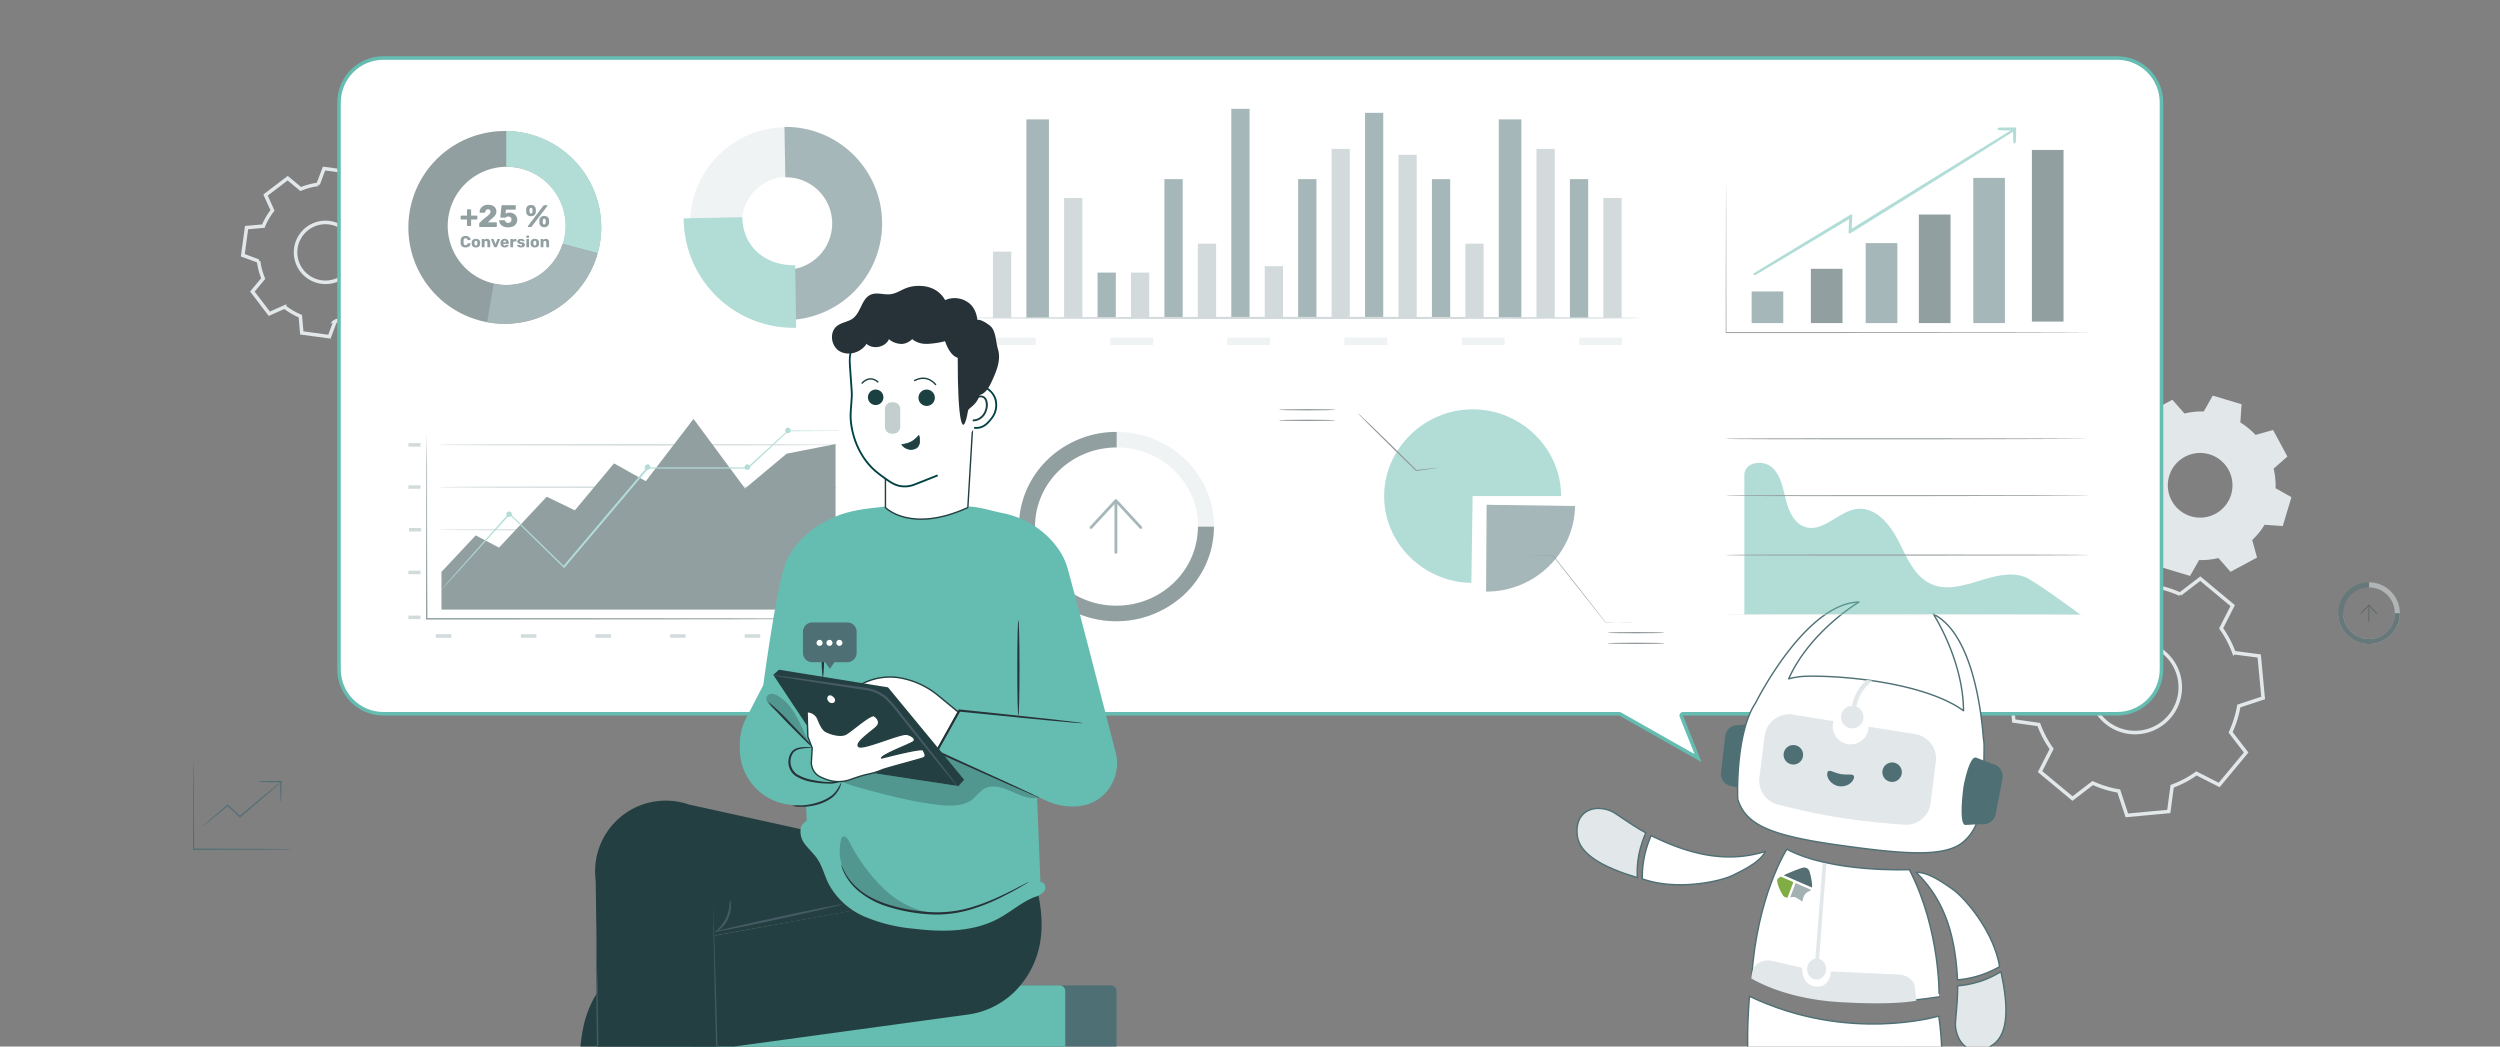 <svg xmlns="http://www.w3.org/2000/svg" xmlns:xlink="http://www.w3.org/1999/xlink" width="3514" height="1471" viewBox="0 0 3514 1471">
  <rect x="0" y="0" width="3514" height="1471" fill="#808080" stroke="none"/>
  <defs>
    <clipPath id="clip-path">
      <rect id="Rechteck_4447" data-name="Rechteck 4447" width="661.35" height="512.298" transform="translate(0 0)" fill="none"/>
    </clipPath>
    <clipPath id="clip-path-2">
      <rect id="Rechteck_1605" data-name="Rechteck 1605" width="845.988" height="924.532" fill="none"/>
    </clipPath>
    <clipPath id="clip-path-3">
      <rect id="Rechteck_16729" data-name="Rechteck 16729" width="278.873" height="282.391" fill="none"/>
    </clipPath>
    <clipPath id="clip-path-4">
      <rect id="Rechteck_16730" data-name="Rechteck 16730" width="271.289" height="271.148" fill="none"/>
    </clipPath>
    <clipPath id="clip-Beitragsbild_Converion-Rate_steigern">
      <rect width="3514" height="1471"/>
    </clipPath>
  </defs>
  <g id="Beitragsbild_Converion-Rate_steigern" data-name="Beitragsbild_Converion-Rate steigern" clip-path="url(#clip-Beitragsbild_Converion-Rate_steigern)">
    <path id="Pfad_96306" data-name="Pfad 96306" d="M140.5,231.329a104.632,104.632,0,0,0,26.423-7.068l19.817,16.448,33.689-25.63-10.569-23.318a101.926,101.926,0,0,0,13.872-23.847l25.5-2.246,5.681-42.012-23.978-8.918a103.123,103.123,0,0,0-7-26.423L240.379,68.5l-25.7-33.689L191.5,45.116a106.349,106.349,0,0,0-23.912-13.938l-2.246-25.5L123.393,0,114.41,23.978a104.639,104.639,0,0,0-26.423,7.068L68.17,14.6,34.481,40.228,45.05,63.546A101.921,101.921,0,0,0,31.179,87.392l-25.5,2.246L0,131.65l23.978,8.918a104.3,104.3,0,0,0,7,26.753L14.532,187.138l25.7,33.689L63.48,210.191a106.351,106.351,0,0,0,23.912,13.938l2.246,25.5,41.946,5.681,8.984-23.978Zm-17.241-58.262a45.447,45.447,0,1,1,51.128-38.973,45.447,45.447,0,0,1-51.128,38.973Z" transform="translate(3200.254 828.82) rotate(-171)" fill="#e2e7e9"/>
    <path id="Pfad_96308" data-name="Pfad 96308" d="M205.412,213.371a96.833,96.833,0,0,0-24.453,6.541l-18.34-15.222-31.178,23.72,9.781,21.58a94.328,94.328,0,0,0-12.838,22.069l-23.6,2.078-5.257,38.88,22.191,8.253a95.438,95.438,0,0,0,6.48,24.453l-15.222,18.34,23.781,31.178,21.458-9.537a98.423,98.423,0,0,0,22.13,12.9l2.079,23.6,38.819,5.257,8.314-22.191a96.839,96.839,0,0,0,24.453-6.541l18.34,15.222,31.178-23.72-9.781-21.58a94.324,94.324,0,0,0,12.838-22.069l23.6-2.079,5.257-38.88-22.191-8.253a96.53,96.53,0,0,0-6.48-24.759l15.222-18.34-23.781-31.178-21.519,9.842a98.424,98.424,0,0,0-22.13-12.9l-2.078-23.6-38.819-5.257-8.314,22.191Zm15.956,53.919a42.059,42.059,0,1,1-47.317,36.068,42.059,42.059,0,0,1,47.317-36.068Z" transform="translate(241.777 45.769)" fill="none" stroke="#e2e7e9" stroke-width="5"/>
    <path id="Pfad_96307" data-name="Pfad 96307" d="M196.627,323.737a146.428,146.428,0,0,0,36.977-9.891l27.733,23.018L308.484,301l-14.791-32.632a142.641,142.641,0,0,0,19.413-33.372l35.683-3.143,7.95-58.794-33.557-12.48a144.316,144.316,0,0,0-9.8-36.977L336.4,95.864l-35.96-47.146L267.994,63.139a148.832,148.832,0,0,0-33.465-19.505L231.386,7.95,172.684,0,160.112,33.557a146.439,146.439,0,0,0-36.977,9.892L95.4,20.43,48.256,56.3,63.046,88.931A142.635,142.635,0,0,0,43.633,122.3L7.95,125.446,0,184.24l33.557,12.48a145.968,145.968,0,0,0,9.8,37.44L20.338,261.892,56.3,309.038l32.54-14.883A148.835,148.835,0,0,0,122.3,313.661l3.143,35.683,58.7,7.95,12.572-33.557ZM172.5,242.2a63.6,63.6,0,1,1,71.551-54.542A63.6,63.6,0,0,1,172.5,242.2Z" transform="translate(3059.541 1213.951) rotate(-148)" fill="none" stroke="#e2e7e9" stroke-width="5"/>
    <g id="Gruppe_12220" data-name="Gruppe 12220" transform="translate(303.35 316.03)">
      <g id="Vereinigungsmenge_15" data-name="Vereinigungsmenge 15" transform="translate(0 -237)" fill="#fff" stroke-linejoin="round">
        <path d="M 2083.521 986.663 L 1973.917 924.588 L 1973.344 924.263 L 1972.685 924.263 L 235.65 924.263 C 227.211 924.263 219.026 922.611 211.322 919.353 C 207.619 917.787 204.048 915.848 200.706 913.591 C 197.396 911.355 194.284 908.786 191.455 905.957 C 188.626 903.129 186.058 900.016 183.821 896.706 C 181.564 893.365 179.626 889.793 178.06 886.091 C 174.801 878.387 173.149 870.202 173.149 861.764 L 173.149 65 C 173.149 56.562 174.801 48.377 178.06 40.673 C 179.626 36.97 181.564 33.398 183.821 30.057 C 186.058 26.747 188.626 23.635 191.455 20.806 C 194.284 17.977 197.396 15.409 200.706 13.172 C 204.048 10.915 207.619 8.977 211.322 7.411 C 219.026 4.152 227.211 2.5 235.65 2.5 L 2672.353 2.5 C 2680.792 2.5 2688.976 4.152 2696.68 7.411 C 2700.383 8.977 2703.954 10.915 2707.295 13.172 C 2710.605 15.409 2713.718 17.977 2716.547 20.806 C 2719.376 23.635 2721.944 26.747 2724.18 30.057 C 2726.438 33.398 2728.376 36.97 2729.942 40.673 C 2733.2 48.377 2734.853 56.562 2734.853 65 L 2734.853 861.764 C 2734.853 870.202 2733.2 878.387 2729.942 886.091 C 2728.376 889.793 2726.438 893.365 2724.18 896.706 C 2721.944 900.016 2719.376 903.129 2716.547 905.957 C 2713.718 908.786 2710.605 911.355 2707.295 913.591 C 2703.954 915.848 2700.383 917.787 2696.68 919.353 C 2688.976 922.611 2680.792 924.263 2672.353 924.263 L 2062.314 924.263 L 2058.625 924.263 L 2059.992 927.69 L 2083.521 986.663 Z" stroke="none"/>
        <path d="M 2078.562 980.981 L 2057.67 928.616 C 2057.055 927.076 2057.245 925.331 2058.175 923.958 C 2059.105 922.586 2060.656 921.763 2062.314 921.763 L 2672.353 921.763 C 2680.455 921.763 2688.312 920.178 2695.706 917.05 C 2699.26 915.547 2702.688 913.686 2705.896 911.519 C 2709.074 909.372 2712.063 906.906 2714.779 904.19 C 2717.496 901.474 2719.961 898.485 2722.109 895.306 C 2724.276 892.099 2726.136 888.671 2727.64 885.116 C 2730.767 877.723 2732.353 869.865 2732.353 861.763 L 2732.353 65 C 2732.353 56.898 2730.767 49.04 2727.64 41.647 C 2726.136 38.092 2724.276 34.664 2722.109 31.457 C 2719.961 28.279 2717.496 25.29 2714.779 22.573 C 2712.063 19.857 2709.074 17.391 2705.896 15.244 C 2702.688 13.077 2699.26 11.216 2695.706 9.713 C 2688.312 6.586 2680.455 5 2672.353 5 L 235.65 5 C 227.548 5 219.69 6.586 212.296 9.713 C 208.742 11.216 205.314 13.077 202.106 15.244 C 198.928 17.391 195.939 19.857 193.223 22.574 C 190.507 25.29 188.041 28.279 185.893 31.457 C 183.727 34.664 181.866 38.092 180.362 41.647 C 177.235 49.04 175.649 56.898 175.649 65 L 175.649 861.763 C 175.649 869.865 177.235 877.723 180.362 885.116 C 181.866 888.671 183.727 892.099 185.893 895.306 C 188.041 898.485 190.507 901.474 193.223 904.19 C 195.939 906.906 198.928 909.372 202.106 911.519 C 205.314 913.686 208.742 915.547 212.296 917.05 C 219.69 920.178 227.548 921.763 235.65 921.763 L 1972.685 921.763 C 1973.549 921.763 1974.398 921.987 1975.149 922.413 L 2078.562 980.981 M 2088.479 992.344 L 1972.685 926.763 L 235.65 926.763 C 199.751 926.763 170.649 897.662 170.649 861.763 L 170.649 65 C 170.649 29.101 199.751 0 235.65 0 L 2672.353 0 C 2708.251 0 2737.353 29.101 2737.353 65 L 2737.353 861.763 C 2737.353 897.662 2708.251 926.763 2672.353 926.763 L 2062.314 926.763 L 2088.479 992.344 Z" stroke="none" fill="#65bcb0"/>
      </g>
    </g>
    <path id="Pfad_82663" data-name="Pfad 82663" d="M531.782,339.78a116.564,116.564,0,0,0-23.816,18.238,119.194,119.194,0,0,0-18.238,23.728,115.1,115.1,0,0,0,0,115.1,116.66,116.66,0,0,0,18.237,23.727,113.4,113.4,0,0,0,23.816,18.239,116.76,116.76,0,0,0,27.623,11.509,115.085,115.085,0,0,0,59.408,0,116.8,116.8,0,0,0,27.623-11.51A110.845,110.845,0,0,0,669.9,521.1h0a117.4,117.4,0,0,0,29.747-51.35A114.783,114.783,0,0,0,531.428,340.665Z" transform="translate(911.201 311.201)" fill="none"/>
    <rect id="Rechteck_16336" data-name="Rechteck 16336" width="27.619" height="57.476" transform="translate(1220.738 856.731)" fill="#a6b6b9"/>
    <rect id="Rechteck_16340" data-name="Rechteck 16340" width="27.619" height="209.767" transform="translate(1269.904 704.378)" fill="#4e6f74" opacity="0.2"/>
    <rect id="Rechteck_16345" data-name="Rechteck 16345" width="64.829" height="11.38" rx="0.61" transform="translate(1251.811 943.873)" fill="#e2e7e9"/>
    <g id="Gruppe_93761" data-name="Gruppe 93761" transform="translate(2117 752.185)">
      <g id="Gruppe_13871" data-name="Gruppe 13871" transform="translate(0 0)">
        <g id="Gruppe_13887" data-name="Gruppe 13887">
          <g id="Gruppe_12477" data-name="Gruppe 12477" transform="translate(812.127 686.104) rotate(-177)">
            <g id="Gruppe_12219" data-name="Gruppe 12219" transform="translate(85.446 0) rotate(9)">
              <g id="Gruppe_11943" data-name="Gruppe 11943" transform="translate(0 34.612) rotate(-3)">
                <g id="Gruppe_11128" data-name="Gruppe 11128" clip-path="url(#clip-path)">
                  <g id="Gruppe_12237" data-name="Gruppe 12237" transform="matrix(0.995, -0.105, 0.105, 0.995, 71.892, 186.033)">
                    <path id="Pfad_10869" data-name="Pfad 10869" d="M15.028.027l20,3.637A17.422,17.422,0,0,1,51.286,22.183L47.947,73.461A17.421,17.421,0,0,1,29.43,89.715L6.306,93.5c-9.6-.624-5.553-13.466-4.929-23.07L4.716,19.15C5.34,9.549,5.427-.6,15.028.027" transform="translate(344.268 76.679)" fill="#4e6f74"/>
                    <path id="Pfad_10870" data-name="Pfad 10870" d="M1.2,148.327l-.005-.005.011.125q.176,4.3.46,8.559a49.311,49.311,0,0,0,1.373,8.6C8.34,207.4,26.978,312.265,82.3,336.369c0,0-45.1-61.7-49.4-133.342,53.819,35.005,163.53,41,221.044,37.072a106.266,106.266,0,0,0,26.636-5.094C254.028,303.626,187.557,347.9,187.557,347.9c75.589-5.915,137.625-149.049,137.629-149.058C348.169,160.549,345.393,84.9,343.2,62.4,330.435,28.307,297.93,14.294,200.982,5.652S47.7-4.013,23.5,19.17s-25.32,55.1-22.3,129.158" transform="translate(26.831 0)" fill="#fff" stroke="#4e6f74" stroke-linecap="round" stroke-linejoin="round" stroke-width="2"/>
                    <path id="Pfad_10872" data-name="Pfad 10872" d="M20.858,30.769a71.519,71.519,0,0,1-6.333,19.477C9.48,60.489,0,68.342,0,68.342c2.059.242,6.124.525,8.16.724A69.183,69.183,0,0,0,20.992,51.271a67.339,67.339,0,0,0,6-19.791,15.769,15.769,0,1,0-6.129-.724Z" transform="translate(189.645 170.179)" fill="#e2e7e9"/>
                    <path id="Pfad_10873" data-name="Pfad 10873" d="M27.395,2.352,49.071,0c9.876,1.366,5.188,53.953,5.188,53.953s-5.452,42.8-15.33,41.434L15.584,87.771A18.053,18.053,0,0,1,.172,67.414l6.865-49.65A18.054,18.054,0,0,1,27.395,2.352" transform="translate(0 42.856)" fill="#4e6f74"/>
                  </g>
                </g>
              </g>
            </g>
            <path id="Pfad_55421" data-name="Pfad 55421" d="M219.045,132.6H152.693a25.18,25.18,0,1,0-49.832,0H36.5A34.747,34.747,0,0,1,1.861,97.953L0,38.9A34.747,34.747,0,0,1,34.643,4.255S80.543-.043,124.016,0s84.522,4.43,84.522,4.43a34.747,34.747,0,0,1,34.643,34.643l1.861,59.055a34.747,34.747,0,0,1-34.637,34.643" transform="matrix(0.995, 0.105, -0.105, 0.995, 235.597, 257.716)" fill="#e2e7e9"/>
            <g id="Gruppe_12236" data-name="Gruppe 12236" transform="translate(278.057 304.463) rotate(7)">
              <path id="Pfad_55419" data-name="Pfad 55419" d="M13.674,27.348A13.674,13.674,0,1,0,0,13.674,13.674,13.674,0,0,0,13.674,27.348" transform="translate(0 18.738)" fill="#4e6f74"/>
              <path id="Pfad_55418" data-name="Pfad 55418" d="M38.083,15.363C38.083,8.23,29.557,0,19.041,0S0,8.23,0,15.363s8.525,1.905,19.041,1.905S38.083,22.5,38.083,15.363" transform="translate(65.13 0)" fill="#4e6f74"/>
              <path id="Pfad_55420" data-name="Pfad 55420" d="M13.662,27.377h0A13.688,13.688,0,0,1,13.691,0h.029a13.688,13.688,0,1,1-.051,27.377Z" transform="translate(140.938 18.724)" fill="#4e6f74"/>
            </g>
          </g>
          <g id="Gruppe_12389" data-name="Gruppe 12389" transform="translate(0 29.234)">
            <g id="Gruppe_10560" data-name="Gruppe 10560" transform="translate(0 0)">
              <g id="Gruppe_10565" data-name="Gruppe 10565" clip-path="url(#clip-path-2)">
                <g id="Gruppe_93763" data-name="Gruppe 93763">
                  <path id="Pfad_10181" data-name="Pfad 10181" d="M0,61.287c23.641,16.473,38.207,31.648,45.458,35.6,24.2,13.173,51.459,4.06,50.8-29.443C95.721,40.275,63.138,18.659,18.574,0,17.691,9.678,16.787,32.029,0,61.287" transform="matrix(0.574, 0.819, -0.819, 0.574, 684.878, 569.126)" fill="#e2e7e9" stroke="#4e6f74" stroke-linecap="round" stroke-linejoin="round" stroke-width="2"/>
                  <path id="Pfad_10182" data-name="Pfad 10182" d="M176.039,15.067C131.231-6.479,69.739-.7,49.276,6.643S9,21.911,0,35.212c60.732-12.1,112.457,10.832,157.319,38.943a142.952,142.952,0,0,0,18.72-59.089" transform="matrix(0.574, 0.819, -0.819, 0.574, 604.93, 424.484)" fill="#fff" stroke="#4e6f74" stroke-linecap="round" stroke-linejoin="round" stroke-width="2"/>
                </g>
                <path id="Pfad_10183" data-name="Pfad 10183" d="M193.664,642.183c3.151,11.3,6.407,23.233,9.785,35.947,0,0,1.546,12.359,0,17.759s-21.62,21.62-21.62,21.62l83.774-.055s8.346-33.41,13.511-87.911c-18.805-.516-67.244.429-85.45,12.641" transform="translate(325.24 207.024)" fill="#e2e7e9" stroke="#4e6f74" stroke-linecap="round" stroke-linejoin="round" stroke-width="2"/>
                <path id="Pfad_10184" data-name="Pfad 10184" d="M308.488,629.5q8.43,29.026,19.043,60.888l-24.708,20.847h91.3s-3.109-28.824-4.668-67.961c-17.822-6.571-54.2-14.3-80.97-13.774" transform="translate(49.438 207.037)" fill="#e2e7e9" stroke="#4e6f74" stroke-linecap="round" stroke-linejoin="round" stroke-width="2"/>
                <path id="Pfad_10185" data-name="Pfad 10185" d="M443.592,493.752S316.583,532.372,177.6,465.967c0,0-11.094,102.9,12.069,201.9,17.844-.222,55.069,3.077,87.044,13.314-.737-50.455,2.087-103.187,11.058-132.612,2.538-8.332,17.132-6.791,22.585,0,9.761,12.158,23.776,67.925,41.689,134.94,19.986-9.6,57.32-15.463,87.777-12.561,5.363-55.586,13.348-111.571,3.771-177.2" transform="translate(164.533 152.999)" fill="#fff" stroke="#4e6f74" stroke-width="2"/>
                <path id="Pfad_10186" data-name="Pfad 10186" d="M400.29,337.039s-109.667,4.849-172.207-28.746c0,0-41.912,65.1-49.467,180.764,0,0,82.037,54.564,263.489,26.767,0,.006,2.2-93.85-41.814-178.785" transform="translate(166.503 103.897)" fill="#fff" stroke="#4e6f74" stroke-linecap="round" stroke-linejoin="round" stroke-width="2"/>
                <path id="Pfad_10187" data-name="Pfad 10187" d="M289.781,461.722,300,327.9c-1.756-.1-3.421-.465-5.155-.532L284.556,461.42c-7.317,1.186-12.443,8.68-11.452,16.744s7.726,13.636,15.043,12.451,12.444-8.68,11.451-16.744a14.122,14.122,0,0,0-9.818-12.156Z" transform="translate(150.134 104.664)" fill="#e2e7e9"/>
                <path id="Pfad_10188" data-name="Pfad 10188" d="M432.577,460.023a20.964,20.964,0,0,0-9.289-12.406,28.758,28.758,0,0,0-13.013-4l-95.734-4.3c-.7,12.339-7.664,22.7-21.5,21.185s-19.4-14.049-18.713-26.377l-45.753-10.346a28.787,28.787,0,0,0-13.893,2.745A19.6,19.6,0,0,0,204.3,439.306a83.632,83.632,0,0,0-1.68,9.755s44.232,28.48,123.62,33.341,108.514-2.088,108.514-2.088Z" transform="translate(141.911 144.739)" fill="#e2e7e9"/>
                <path id="Pfad_10204" data-name="Pfad 10204" d="M280.182,397.032" transform="translate(188.467 198.219)" fill="none" stroke="#d2d9da" stroke-miterlimit="10" stroke-width="1"/>
                <g id="Gruppe_12550" data-name="Gruppe 12550" transform="translate(486.013 457.047)">
                  <g id="Gruppe_93762" data-name="Gruppe 93762" transform="translate(-105 -19)">
                    <path id="Pfad_10214" data-name="Pfad 10214" d="M212.77,406.152c.114-.018.221-.031.332-.054,6.43-1.157,7.265.043,11.5,2.547,4.661,2.649,5.214,5.186,5.723,1.293,2.168-9.731,6.079-10.863,10.929-13.429a3.077,3.077,0,0,0,1.018-.921l-21.888-9.544Z" transform="translate(-194.466 -364.273)" fill="#a4b1b3"/>
                    <path id="Pfad_10215" data-name="Pfad 10215" d="M232.512,373.829a251.8,251.8,0,0,0-25.118,10.135L247.117,401.3c.812-5.96-1.788-16.313-2.931-20.862-1.508-6.06-5.507-8.516-11.674-6.61" transform="translate(-198.197 -373.196)" fill="#556e73"/>
                    <path id="Pfad_10216" data-name="Pfad 10216" d="M224.776,388.365l-17.538-7.65a13.7,13.7,0,0,0-4.864,3.522c-1.888,3.647,3.423,15.032,3.423,15.032,2.409,4.652,1.724,3.474,3.715,6.9a7.468,7.468,0,0,0,7.015,4.009Z" transform="translate(-201.967 -367.974)" fill="#80ad44"/>
                  </g>
                </g>
                <g id="Gruppe_93764" data-name="Gruppe 93764" transform="matrix(-0.485, 0.875, -0.875, -0.485, 1033.002, 126.966)">
                  <path id="Pfad_10181-2" data-name="Pfad 10181" d="M0,61.287c23.641,16.473,38.207,31.648,45.458,35.6,24.2,13.173,51.459,4.06,50.8-29.443C95.721,40.275,63.138,18.659,18.574,0,17.691,9.678,16.787,32.029,0,61.287" transform="matrix(0.574, 0.819, -0.819, 0.574, 684.878, 569.126)" fill="#e2e7e9" stroke="#4e6f74" stroke-linecap="round" stroke-linejoin="round" stroke-width="2"/>
                  <path id="Pfad_10182-2" data-name="Pfad 10182" d="M176.039,15.067C131.231-6.479,69.739-.7,49.276,6.643S9,21.911,0,35.212c60.732-12.1,112.457,10.832,157.319,38.943a142.952,142.952,0,0,0,18.72-59.089" transform="matrix(0.574, 0.819, -0.819, 0.574, 604.93, 424.484)" fill="#fff" stroke="#4e6f74" stroke-linecap="round" stroke-linejoin="round" stroke-width="2"/>
                </g>
              </g>
            </g>
          </g>
          <path id="Pfad_58387" data-name="Pfad 58387" d="M5362.465,3705.007s-23.9-1.9-39.059-14.027" transform="translate(-4778.71 -2980.358)" fill="none" stroke="#fff" stroke-linecap="round" stroke-width="0.2"/>
          <path id="Pfad_58388" data-name="Pfad 58388" d="M5323.407,3705.007s23.9-1.9,39.059-14.027" transform="translate(-4977.163 -2989.808)" fill="none" stroke="#fff" stroke-linecap="round" stroke-width="0.2"/>
        </g>
      </g>
    </g>
    <g id="freepik--Chart--inject-2" transform="translate(5.09 759.877)">
      <path id="Pfad_96270" data-name="Pfad 96270" d="M405.007,433.83a15.072,15.072,0,0,1-2.671.189l-7.666.157-28.12.283-92.812.251H266.26v-.88c0-34.561.188-65.729.283-88.382,0-11.091.189-20.108.251-26.549,0-2.985,0-5.4.157-7.195a13.3,13.3,0,0,1,.188-2.513,15.9,15.9,0,0,1,0,2.513c0,1.791,0,4.21.157,7.2,0,6.441.157,15.458.283,26.549,0,22.653,0,53.727.283,88.382l-.88-.88h6.6l92.812.283,28.12.251,7.666.188a18.027,18.027,0,0,1,2.828.157Z" transform="translate(0)" fill="#4e6f74"/>
      <path id="Pfad_96271" data-name="Pfad 96271" d="M380.335,318.82a36.828,36.828,0,0,1-4.116,3.927l-11.625,10.211c-9.9,8.577-23.6,20.328-38.834,33.21l-2.325,1.948-.565.5-.566-.534L305.024,352.03h1.068l-25.355,20.925-7.352,5.875a16.5,16.5,0,0,1-2.765,1.979,15.939,15.939,0,0,1,2.419-2.388l7.069-6.284,24.947-21.4.534-.471.534.471L323.467,366.7h-1.131l2.294-1.948c15.238-12.882,29.063-24.476,39.148-32.8l12-9.8A37.7,37.7,0,0,1,380.335,318.82Z" transform="translate(9.339 20.627)" fill="#4e6f74"/>
      <path id="Pfad_96272" data-name="Pfad 96272" d="M327.752,348.755a45.269,45.269,0,0,1-.6-8.609c-.157-5.31-.251-12.568-.283-20.957l.88.88h-1.477c-8.577,0-16.338,0-21.993-.251a45.726,45.726,0,0,1-9.112-.628,51,51,0,0,1,9.112-.6c5.624-.189,13.385-.283,21.993-.283h2.356v.88c0,8.232,0,15.71-.283,20.957A45.278,45.278,0,0,1,327.752,348.755Z" transform="translate(61.923 19.534)" fill="#4e6f74"/>
    </g>
    <g id="Gruppe_93854" data-name="Gruppe 93854" opacity="0.5">
      <g id="Gruppe_93853" data-name="Gruppe 93853" transform="translate(1356.912 153)">
        <g id="Gruppe_93852" data-name="Gruppe 93852" transform="translate(38.776)">
          <rect id="Rechteck_16326" data-name="Rechteck 16326" width="25.691" height="93.19" transform="translate(0 200.713)" fill="#a6b6b9"/>
          <rect id="Rechteck_16328" data-name="Rechteck 16328" width="31.698" height="279.154" transform="translate(47 14.809)" fill="#4e6f74"/>
          <rect id="Rechteck_16723" data-name="Rechteck 16723" width="31.698" height="279.154" transform="translate(711 14.809)" fill="#4e6f74"/>
          <rect id="Rechteck_16330" data-name="Rechteck 16330" width="25.691" height="63.752" transform="translate(147 230.151)" fill="#4e6f74"/>
          <rect id="Rechteck_16332" data-name="Rechteck 16332" width="25.691" height="195.123" transform="translate(241 98.781)" fill="#4e6f74"/>
          <rect id="Rechteck_16721" data-name="Rechteck 16721" width="25.691" height="195.123" transform="translate(617 98.84)" fill="#4e6f74"/>
          <rect id="Rechteck_16333" data-name="Rechteck 16333" width="25.691" height="195.123" transform="translate(429 98.781)" fill="#4e6f74"/>
          <rect id="Rechteck_16725" data-name="Rechteck 16725" width="25.691" height="195.123" transform="translate(811 98.779)" fill="#4e6f74"/>
          <rect id="Rechteck_16334" data-name="Rechteck 16334" width="25.691" height="293.903" transform="translate(335)" fill="#4e6f74"/>
          <rect id="Rechteck_16337" data-name="Rechteck 16337" width="25.632" height="288.313" transform="translate(523 5.59)" fill="#4e6f74"/>
          <rect id="Rechteck_16327" data-name="Rechteck 16327" width="25.691" height="168.599" transform="translate(100 125.363)" fill="#a6b6b9"/>
          <rect id="Rechteck_16726" data-name="Rechteck 16726" width="25.691" height="168.599" transform="translate(858 125.303)" fill="#a6b6b9"/>
          <rect id="Rechteck_16329" data-name="Rechteck 16329" width="25.691" height="63.752" transform="translate(194 230.15)" fill="#a6b6b9"/>
          <rect id="Rechteck_16331" data-name="Rechteck 16331" width="25.691" height="104.43" transform="translate(288 189.473)" fill="#a6b6b9"/>
          <rect id="Rechteck_16722" data-name="Rechteck 16722" width="25.691" height="104.43" transform="translate(664 189.472)" fill="#a6b6b9"/>
          <rect id="Rechteck_16335" data-name="Rechteck 16335" width="25.691" height="72.792" transform="translate(382 221.11)" fill="#a6b6b9"/>
          <rect id="Rechteck_16338" data-name="Rechteck 16338" width="25.632" height="229.378" transform="translate(570 64.584)" fill="#a6b6b9"/>
          <rect id="Rechteck_16339" data-name="Rechteck 16339" width="25.632" height="237.704" transform="translate(476 56.259)" fill="#a6b6b9"/>
          <rect id="Rechteck_16724" data-name="Rechteck 16724" width="25.632" height="237.704" transform="translate(764 56.259)" fill="#a6b6b9"/>
        </g>
        <g id="Gruppe_93851" data-name="Gruppe 93851" transform="translate(38.776 321.557)">
          <rect id="Rechteck_16341" data-name="Rechteck 16341" width="60.303" height="10.586" rx="0.61" fill="#e2e7e9"/>
          <rect id="Rechteck_16342" data-name="Rechteck 16342" width="60.303" height="10.586" rx="0.61" transform="translate(165)" fill="#e2e7e9"/>
          <rect id="Rechteck_16343" data-name="Rechteck 16343" width="60.303" height="10.586" rx="0.61" transform="translate(329)" fill="#e2e7e9"/>
          <rect id="Rechteck_16344" data-name="Rechteck 16344" width="60.303" height="10.586" rx="0.61" transform="translate(494)" fill="#e2e7e9"/>
          <rect id="Rechteck_16727" data-name="Rechteck 16727" width="60.303" height="10.586" rx="0.61" transform="translate(659)" fill="#e2e7e9"/>
          <rect id="Rechteck_16728" data-name="Rechteck 16728" width="60.303" height="10.586" rx="0.61" transform="translate(824)" fill="#e2e7e9"/>
        </g>
        <path id="Pfad_93790" data-name="Pfad 93790" d="M1369.1,93.336c0,.892-212.853,1.546-475.048,1.546S419,94.228,419,93.336,631.776,91.79,894.048,91.79,1369.1,92.5,1369.1,93.336Z" transform="translate(-419 200.566)" fill="#a6b6b9"/>
      </g>
      <g id="Gruppe_93848" data-name="Gruppe 93848" transform="translate(1432.189 607)">
        <path id="Pfad_82669" data-name="Pfad 82669" d="M790.614,455.969a134.111,134.111,0,0,1-4.6,34.323A128.506,128.506,0,0,1,772.2,522.384a135.536,135.536,0,0,1-21.779,27.545A140.962,140.962,0,0,1,688.8,584.423a141.169,141.169,0,0,1-70.829,0,138.1,138.1,0,0,1-83.311-62.039,128.516,128.516,0,0,1-18.148-57.319h22.753a110.622,110.622,0,0,0,3.453,19.564,113.116,113.116,0,0,0,11.42,26.772,111.008,111.008,0,0,0,18.328,23,113.931,113.931,0,0,0,51.351,28.831,118.642,118.642,0,0,0,59.408,0A114.833,114.833,0,0,0,734.659,534.4a108.551,108.551,0,0,0,29.749-107.345c-10.668-38.372-41.595-68.346-81.187-78.685a120.546,120.546,0,0,0-29.748-3.775V322.71a145.9,145.9,0,0,1,35.415,4.462A137.33,137.33,0,0,1,722,340.558,133.284,133.284,0,0,1,772.288,389.3,128.571,128.571,0,0,1,786.1,421.389,133.3,133.3,0,0,1,790.614,455.969Z" transform="translate(-516.331 -322.71)" fill="#e2e7e9"/>
        <path id="Pfad_82673" data-name="Pfad 82673" d="M768.107,455.893a109.273,109.273,0,0,1-33.554,78.513,114.821,114.821,0,0,1-51.439,28.831,118.622,118.622,0,0,1-59.408,0,113.928,113.928,0,0,1-51.351-28.831,111.014,111.014,0,0,1-18.325-23,113.144,113.144,0,0,1-11.422-26.772,110.433,110.433,0,0,1-3.453-19.564h0v-9.267a106.366,106.366,0,0,1,3.9-28.746c10.652-38.35,41.54-68.318,81.1-78.685A121.152,121.152,0,0,1,653.9,344.6V322.721a138.334,138.334,0,0,0-68.7,17.848A134.934,134.934,0,0,0,534.9,389.306,128.278,128.278,0,0,0,521.183,421.4a129.779,129.779,0,0,0-4.694,34.323v9.267h0a128.513,128.513,0,0,0,18.15,57.319,138.089,138.089,0,0,0,83.312,62.039,141.183,141.183,0,0,0,70.828,0,140.968,140.968,0,0,0,61.62-34.494,135.5,135.5,0,0,0,21.78-27.544,128.6,128.6,0,0,0,13.812-32.092,134.033,134.033,0,0,0,4.6-34.323Z" transform="translate(-516.49 -322.633)" fill="#243f41"/>
        <g id="Gruppe_17330" data-name="Gruppe 17330" transform="translate(101.374 96.613)">
          <path id="Pfad_87439" data-name="Pfad 87439" d="M348.374,321.766v-69.9" transform="translate(-313.426 -249.02)" fill="none" stroke="#4e6f74" stroke-linecap="round" stroke-width="4"/>
          <path id="Pfad_87440" data-name="Pfad 87440" d="M37.8,69.9,0,34.949,37.8,0" transform="translate(69.898 0) rotate(90)" fill="none" stroke="#4e6f74" stroke-linecap="round" stroke-linejoin="round" stroke-width="4"/>
        </g>
      </g>
      <g id="Gruppe_93837" data-name="Gruppe 93837" transform="translate(2425.198 616)">
        <path id="Pfad_96084" data-name="Pfad 96084" d="M784.409,403.775c-41.936-15.865-90.132,28.043-131.3,10.119-23.841-10.377-34.732-37.476-46.481-60.716s-31.9-47.938-57.8-45.194S501.495,341,476.2,333.711c-15.951-4.631-23.841-22.3-27.871-38.419s-6.775-33.874-18.952-45.194-37.39-8.576-39.363,8.576V457.03H862.792S798.645,409.263,784.409,403.775Z" transform="translate(-363.339 -208.736)" fill="#65bcb0"/>
        <path id="Pfad_96085" data-name="Pfad 96085" d="M898.7,268.852c0,.429-114.572.772-255.9.772s-255.9,0-255.9-.772,114.572-.772,255.9-.772S898.7,268.423,898.7,268.852Z" transform="translate(-386.9 -20.9)" fill="#e0e0e0"/>
        <path id="Pfad_96086" data-name="Pfad 96086" d="M898.7,258.752c0,.429-114.572.772-255.9.772s-255.9,0-255.9-.772,114.572-.772,255.9-.772S898.7,258.151,898.7,258.752Z" transform="translate(-386.9 -94.548)" fill="#263238"/>
        <path id="Pfad_96087" data-name="Pfad 96087" d="M898.7,248.682s-114.572.686-255.9.686-255.9,0-255.9-.686,114.572-.772,255.9-.772S898.7,248,898.7,248.682Z" transform="translate(-386.9 -167.976)" fill="#263238"/>
        <path id="Pfad_96088" data-name="Pfad 96088" d="M898.7,239.042s-114.572.772-255.9.772-255.9,0-255.9-.772,114.572-.772,255.9-.772S898.7,238.613,898.7,239.042Z" transform="translate(-386.9 -238.27)" fill="#263238"/>
      </g>
      <g id="Gruppe_93844" data-name="Gruppe 93844" transform="translate(574 584)">
        <rect id="Rechteck_16716" data-name="Rechteck 16716" width="21.761" height="4.919" transform="translate(579.211 307.486)" fill="#263238"/>
        <g id="Gruppe_93857" data-name="Gruppe 93857">
          <rect id="Rechteck_16710" data-name="Rechteck 16710" width="17.009" height="4.919" transform="translate(0 281.265)" fill="#a6b6b9"/>
          <rect id="Rechteck_16711" data-name="Rechteck 16711" width="21.761" height="4.919" transform="translate(38.561 307.486)" fill="#a6b6b9"/>
          <rect id="Rechteck_16712" data-name="Rechteck 16712" width="21.761" height="4.919" transform="translate(158.164 307.486)" fill="#a6b6b9"/>
          <rect id="Rechteck_16713" data-name="Rechteck 16713" width="21.761" height="4.919" transform="translate(263.059 307.486)" fill="#a6b6b9"/>
          <rect id="Rechteck_16714" data-name="Rechteck 16714" width="21.761" height="4.919" transform="translate(367.885 307.486)" fill="#a6b6b9"/>
          <rect id="Rechteck_16715" data-name="Rechteck 16715" width="21.761" height="4.919" transform="translate(472.77 307.486)" fill="#a6b6b9"/>
          <rect id="Rechteck_16717" data-name="Rechteck 16717" width="17.009" height="4.919" transform="translate(0 218.151)" fill="#a6b6b9"/>
          <rect id="Rechteck_16718" data-name="Rechteck 16718" width="17.009" height="4.919" transform="translate(0 98.143)" fill="#a6b6b9"/>
          <rect id="Rechteck_16719" data-name="Rechteck 16719" width="17.009" height="4.919" transform="translate(0 38.854)" fill="#a6b6b9"/>
          <rect id="Rechteck_16720" data-name="Rechteck 16720" width="17.009" height="4.919" transform="translate(0.879 158.146)" fill="#a6b6b9"/>
        </g>
        <path id="Pfad_96296" data-name="Pfad 96296" d="M1109.852,387.342a20.705,20.705,0,0,1-2.55,0h-36.4l-105.324.364-347.795.284H534.31v-1.053c0-80.986.406-152.617.522-203.881,0-25.51.348-46,.464-60.213V102.6a3.842,3.842,0,0,1,0-1.417,3.826,3.826,0,0,1,0,1.417v20.246c0,14.213.29,34.7.464,60.213,0,51.264,0,122.734.522,203.881l-1.507-1.012h82.369l347.795.324,105.324.324,28.983.2h7.42Z" transform="translate(-509.463 -101.18)" fill="#243f41"/>
        <g id="Gruppe_93858" data-name="Gruppe 93858">
          <path id="Pfad_96297" data-name="Pfad 96297" d="M1101.306,141.574c0,.584-125.973,1.084-281.363,1.084s-281.422-.5-281.422-1.084,125.973-1.084,281.422-1.084S1101.306,140.99,1101.306,141.574Z" transform="translate(-496.121 19.033)" fill="#a6b6b9"/>
          <path id="Pfad_96298" data-name="Pfad 96298" d="M1101.306,126.824c0,.625-125.973,1.084-281.363,1.084s-281.422-.459-281.422-1.084,125.973-1.084,281.422-1.084S1101.306,126.032,1101.306,126.824Z" transform="translate(-496.121 -26.073)" fill="#a6b6b9"/>
          <path id="Pfad_96299" data-name="Pfad 96299" d="M1101.306,111.9c0,.625-125.973,1.084-281.363,1.084S538.52,112.529,538.52,111.9s125.973-1.084,281.422-1.084S1101.306,111.32,1101.306,111.9Z" transform="translate(-496.121 -70.633)" fill="#a6b6b9"/>
          <path id="Pfad_96300" data-name="Pfad 96300" d="M1101.306,156.364c0,.625-125.973,1.084-281.363,1.084s-281.422-.459-281.422-1.084,125.973-1.084,281.422-1.084S1101.306,155.78,1101.306,156.364Z" transform="translate(-496.121 64.262)" fill="#a6b6b9"/>
        </g>
        <path id="Pfad_96301" data-name="Pfad 96301" d="M539.51,370.423V317.362l48.149-51.323,32.727,17.215,67.043-71.529,39.555,19.115,55.035-65.993,44.735,25.015L893.8,102.33l72.4,97.837,58.45-48.939,68.809-13.538V370.423Z" transform="translate(-492.984 -97.536)" fill="#243f41"/>
        <path id="Pfad_96302" data-name="Pfad 96302" d="M1098.169,107.054h-18.712l-52.792.292.7-.25-56.311,52.4-.352.334H829.457l1.232-.5c-18.595,21.969-38.6,45.856-59.3,70.2l-58.306,68.826-1.114,1.334-1.349-1.251C682.812,271.178,657,245.957,634.36,223.7h1.877l-70.1,77.539-19.533,21.3-5.221,5.544c-1.173,1.251-1.877,1.876-1.877,1.876a22.709,22.709,0,0,1,1.584-2l4.869-5.711,19-21.553,68.923-77.581,1-1.126,1.056,1.084,76.549,74.663h-2.463l58.188-68.868,59.421-70.16.411-.5H970.06l-.939.333,56.84-52.068v-.25h.41l52.792.292h17.48Z" transform="translate(-492.984 -85.209)" fill="#65bcb0"/>
        <path id="Pfad_96303" data-name="Pfad 96303" d="M565.621,141.431a3.877,3.877,0,1,1-3.877-3.71A3.794,3.794,0,0,1,565.621,141.431Z" transform="translate(-420.164 -2.757)" fill="#65bcb0"/>
        <path id="Pfad_96304" data-name="Pfad 96304" d="M593.37,125.619a3.877,3.877,0,1,1-3.835-3.668,3.794,3.794,0,0,1,3.835,3.668Z" transform="translate(-253.324 -53.281)" fill="#65bcb0"/>
        <path id="Pfad_96305" data-name="Pfad 96305" d="M614.951,121.821a3.877,3.877,0,1,1-3.877-3.71,3.793,3.793,0,0,1,3.877,3.71Z" transform="translate(-134.58 -49.44)" fill="#65bcb0"/>
        <path id="Pfad_96309" data-name="Pfad 96309" d="M614.951,121.821a3.877,3.877,0,1,1-3.877-3.71,3.793,3.793,0,0,1,3.877,3.71Z" transform="translate(-77.58 -100.977)" fill="#65bcb0"/>
      </g>
      <g id="Gruppe_93745" data-name="Gruppe 93745" transform="translate(2425.669 171)" opacity="0.998">
        <rect id="Rechteck_16533" data-name="Rechteck 16533" width="44.467" height="76.274" transform="translate(119.685 206.841)" fill="#243f41"/>
        <rect id="Rechteck_16534" data-name="Rechteck 16534" width="44.467" height="152.592" transform="translate(271.505 130.523)" fill="#243f41"/>
        <rect id="Rechteck_16535" data-name="Rechteck 16535" width="44.467" height="241.233" transform="translate(430.354 39.764)" fill="#243f41"/>
        <g id="Gruppe_93744" data-name="Gruppe 93744" transform="translate(0 0)">
          <path id="Pfad_95121" data-name="Pfad 95121" d="M583.261,345.315H575.32l-22.8.135-83.85.225-276.68.2H71.93v-.653c0-68.164.209-126.777.287-168.428,0-20.747.157-37.281.209-48.657V110.66a9.523,9.523,0,0,1,0,1.149c0,.788,0,1.915,0,3.356V128.14c0,11.376.131,27.91.209,48.657,0,41.651.183,100.264.287,168.428l-.758-.653h119.3l276.68.2,83.851.225,22.8.135h5.93Z" transform="translate(-71.93 -48.73)" fill="#263238"/>
          <rect id="Rechteck_16524" data-name="Rechteck 16524" width="44.467" height="44.467" transform="translate(36.424 238.649)" fill="#4e6f74"/>
          <rect id="Rechteck_16526" data-name="Rechteck 16526" width="44.467" height="112.383" transform="translate(196.76 170.732)" fill="#4e6f74"/>
          <rect id="Rechteck_16528" data-name="Rechteck 16528" width="44.467" height="204.087" transform="translate(347.977 79.028)" fill="#4e6f74"/>
          <path id="Pfad_95122" data-name="Pfad 95122" d="M0,214.627a3.674,3.674,0,0,1,.629-.46l1.863-1.283,7.26-4.84,27.394-18.029,94.814-61.975,1.089-.726v22.7l-1.137-.605,37.364-25.047L301.141,36.275l40.05-26.62L352.129,2.4,354.985.581A5.276,5.276,0,0,1,356,0a8.643,8.643,0,0,1-.92.7L352.3,2.662l-10.793,7.26L301.746,37.1l-131.6,88.45L132.856,150.57l-1.137.774V128.573l1.089.605L37.63,190.766,10.019,208.48l-7.405,4.671L.678,214.336A3.708,3.708,0,0,1,0,214.627Z" transform="matrix(0.999, 0.035, -0.035, 0.999, 47.883, 0)" fill="#65bcb0" stroke="#65bcb0" stroke-linecap="round" stroke-linejoin="round" stroke-width="3"/>
          <path id="Pfad_95123" data-name="Pfad 95123" d="M247.646,99.4a20.809,20.809,0,0,1-.473-5.474c-.135-3.4-.2-8.132-.225-13.516l.7.7h-1.712c-5.7,0-10.858,0-14.574-.2a26.243,26.243,0,0,1-6.06-.5,27.211,27.211,0,0,1,6.082-.293c3.717-.135,8.875-.2,14.574-.2h2.388v.676c0,5.316,0,10.047-.225,13.516a22.94,22.94,0,0,1-.473,5.294Z" transform="translate(158.368 -70.248)" fill="#65bcb0" stroke="#65bcb0" stroke-linecap="round" stroke-linejoin="round" stroke-width="3"/>
        </g>
      </g>
      <g id="Gruppe_93847" data-name="Gruppe 93847" transform="translate(1797.121 575)">
        <path id="Pfad_95789" data-name="Pfad 95789" d="M309.217,184.18l124.335,1.75C432.606,252.141,376.8,306.2,309.217,306.2h-.757Z" transform="translate(-16.754 -49.659)" fill="#4e6f74"/>
        <path id="Pfad_95790" data-name="Pfad 95790" d="M480.278,294.041a15.234,15.234,0,0,1-2.7,0h-7.567l-27.809.331h-.236l-.237-.284c-11.114-13.952-25.4-32.018-41-51.692l-33.105-42.139.662.284-36.605-.331-10.31.237a17.033,17.033,0,0,1-3.642,0,22.161,22.161,0,0,1,3.641-.236h10.216l36.605-.331h.378v.284l33.106,42.044,40.672,52.023-.568-.284,27.809.331h7.567A12.3,12.3,0,0,1,480.278,294.041Z" transform="translate(17.818 5.896)" fill="#263238"/>
        <path id="Pfad_95791" data-name="Pfad 95791" d="M425,223.566c0,.52-18.019.946-40.247.946s-40.247-.426-40.247-.946,18.019-.946,40.247-.946S425,223.046,425,223.566Z" transform="translate(117.69 90.702)" fill="#263238"/>
        <path id="Pfad_95792" data-name="Pfad 95792" d="M425,226.746c0,.52-18.019.946-40.247.946s-40.247-.426-40.247-.946,18.019-.946,40.247-.946S425,226.084,425,226.746Z" transform="translate(117.69 102.561)" fill="#263238"/>
        <path id="Pfad_95793" data-name="Pfad 95793" d="M402.542,276.62l-1.75,122.017c-67.535-.946-122.632-55.712-122.632-122.017S334.3,154.65,402.542,154.65,526.924,209.7,526.924,276.62Z" transform="translate(-129.753 -154.319)" fill="#65bcb0"/>
        <path id="Pfad_95794" data-name="Pfad 95794" d="M382.725,232.043a8.9,8.9,0,0,1-2.128.473l-6.2.993-22.323,3.169H351.7l-.284-.284L321.621,207.4c-14.188-14.188-27.194-26.815-36.463-36.132l-10.877-11.114a32.422,32.422,0,0,1-3.831-4.256,30.351,30.351,0,0,1,4.351,3.736l11.3,10.641c9.459,9.08,22.512,21.708,36.842,35.754L352.5,235.258h-.662l22.464-2.459,6.2-.568a6.1,6.1,0,0,1,2.222-.189Z" transform="translate(-158.506 -149.657)" fill="#263238"/>
        <path id="Pfad_95795" data-name="Pfad 95795" d="M327.226,155.526c0,.52-18.019.946-40.247.946s-40.2-.426-40.2-.946,17.972-.946,40.2-.946S327.226,155.006,327.226,155.526Z" transform="translate(-246.78 -154.58)" fill="#263238"/>
        <path id="Pfad_95796" data-name="Pfad 95796" d="M327.226,158.676c0,.52-18.019.946-40.247.946s-40.2-.426-40.2-.946,17.972-.946,40.2-.946S327.226,158.156,327.226,158.676Z" transform="translate(-246.78 -142.832)" fill="#263238"/>
      </g>
    </g>
    <g id="Gruppe_93760" data-name="Gruppe 93760" transform="translate(-31.674 130)">
      <g id="Gruppe_93759" data-name="Gruppe 93759">
        <path id="Rechteck_16477" data-name="Rechteck 16477" d="M8,0H588a8,8,0,0,1,8,8V566.958a0,0,0,0,1,0,0H0a0,0,0,0,1,0,0V8A8,8,0,0,1,8,0Z" transform="translate(1005 1255.042)" fill="#4e6f74"/>
        <path id="Rechteck_16478" data-name="Rechteck 16478" d="M8,0H588a8,8,0,0,1,8,8V566.958a0,0,0,0,1,0,0H0a0,0,0,0,1,0,0V8A8,8,0,0,1,8,0Z" transform="translate(933 1255.042)" fill="#65bcb0"/>
        <g id="freepik--Character--inject-2" transform="translate(747.675 271.841)">
          <path id="Pfad_94870" data-name="Pfad 94870" d="M143.544,358.55l2.028,107.371S37.807,495.045,36.23,514.931L243.874,527.38l3.662-167.365Z" transform="translate(-35.836 1127.074)" fill="#65bcb0"/>
          <path id="Pfad_94871" data-name="Pfad 94871" d="M75.51,376.51a8.506,8.506,0,0,1,5.633,9.8,8.224,8.224,0,0,1-9.689,5.633,9.013,9.013,0,0,1-5.971-10.422,8.45,8.45,0,0,1,10.7-4.9" transform="translate(98.785 1208.543)" fill="#ebebeb"/>
          <path id="Pfad_94872" data-name="Pfad 94872" d="M244.2,409l.394-16.9-196.828-8s-11.6,6.2-11.6,12.675Z" transform="translate(-36.16 1245.455)" fill="#ebebeb"/>
          <path id="Pfad_94873" data-name="Pfad 94873" d="M55.058,378.126c0,1.014,5.07,1.578,10.027,4.9s7.549,7.661,8.506,7.267-.507-6.253-6.535-10.2S54.776,377.168,55.058,378.126Z" transform="translate(51.356 1213.743)" fill="#263238"/>
          <path id="Pfad_94874" data-name="Pfad 94874" d="M51.14,379.475c0,.958,4.169,2.76,7.549,7.154s4.281,8.9,5.3,8.9,1.746-5.633-2.535-11.267S51.2,378.236,51.14,379.475Z" transform="translate(33.247 1221.35)" fill="#263238"/>
          <path id="Pfad_94875" data-name="Pfad 94875" d="M55.256,398.085c.9,0,2.366-4.788,0-10.422s-7.267-7.887-7.718-7.1,2.479,3.887,4.45,8.506S54.242,397.972,55.256,398.085Z" transform="translate(16.344 1228.372)" fill="#263238"/>
          <path id="Pfad_94876" data-name="Pfad 94876" d="M55.48,375.969c.394.9,5.07-.394,10.816,0s10.2,2.422,10.76,1.521-3.718-4.563-10.478-5.014S54.973,375.124,55.48,375.969Z" transform="translate(53.187 1191.394)" fill="#263238"/>
          <path id="Pfad_94877" data-name="Pfad 94877" d="M55.44,382.927a19.207,19.207,0,0,0,10.478,0,44.322,44.322,0,0,0,10.929-3.154,46.538,46.538,0,0,0,6.028-3.042,12.956,12.956,0,0,0,3.211-2.422,4.45,4.45,0,0,0,.563-5.633,5.633,5.633,0,0,0-4.394-2.422,13.405,13.405,0,0,0-3.943.507,38.536,38.536,0,0,0-6.535,2.084,35.937,35.937,0,0,0-9.689,6.2c-4.9,4.394-6.647,8.168-6.309,8.337s2.873-2.817,7.83-6.422a42.986,42.986,0,0,1,9.408-5.07,37.661,37.661,0,0,1,6.028-1.746c2.2-.563,4.112-.507,4.619.451s0,.563,0,1.183a12.888,12.888,0,0,1-2.366,1.746,49.285,49.285,0,0,1-5.633,3.042,58.62,58.62,0,0,1-10.2,3.718,75.512,75.512,0,0,0-10.027,2.647Z" transform="translate(53.17 1162.749)" fill="#263238"/>
          <path id="Pfad_94878" data-name="Pfad 94878" d="M66.585,396.631A16.394,16.394,0,0,0,69.514,386.6a34.42,34.42,0,0,0-1.239-11.267,31.2,31.2,0,0,0-2.535-6.365,8.563,8.563,0,0,0-6.535-5.352,4.957,4.957,0,0,0-4.45,2.816,16.113,16.113,0,0,0-1.127,3.831A24.054,24.054,0,0,0,57.8,388.125c4,5.634,8.225,6.76,8.281,6.422s-3.155-2.535-6.2-7.774a24.5,24.5,0,0,1-3.1-9.858,21.859,21.859,0,0,1,0-6.028c.338-2.2,1.183-4,2.028-3.718a7.827,7.827,0,0,1,3.605,3.436,37.9,37.9,0,0,1,2.479,5.633,38.871,38.871,0,0,1,1.859,10.478C67.2,392.632,66.078,396.462,66.585,396.631Z" transform="translate(43.321 1150.566)" fill="#263238"/>
          <path id="Pfad_94879" data-name="Pfad 94879" d="M702.842,242.45l-511.56,93.231A150.3,150.3,0,0,0,70.841,447.615q-.9,3.887-1.69,7.943c-16.9,86.584-17.8,482.38-17.8,482.38l138.861-1.915,25.068-446.946L609.61,435.165a116.272,116.272,0,0,0,70.7-36.785C713.658,361.2,724.023,310.895,702.842,242.45Z" transform="translate(34.22 589.148)" fill="#243f41"/>
          <path id="Pfad_94880" data-name="Pfad 94880" d="M144.8,325.98l9.408,107.033S48.7,469.516,48.47,489.345l208.038-1.69L248.621,320.29Z" transform="translate(20.876 949.805)" fill="#65bcb0"/>
          <path id="Pfad_94881" data-name="Pfad 94881" d="M86.533,338.213a8.563,8.563,0,0,1,6.366,9.408,8.112,8.112,0,0,1-9.239,6.366,8.957,8.957,0,0,1-6.7-9.971,8.45,8.45,0,0,1,10.365-5.633" transform="translate(152.432 1032.154)" fill="#ebebeb"/>
          <path id="Pfad_94882" data-name="Pfad 94882" d="M256.509,363.9,255.72,347,58.836,352.633s-10.478,8.394-10.365,12.957Z" transform="translate(20.875 1073.56)" fill="#ebebeb"/>
          <path id="Pfad_94883" data-name="Pfad 94883" d="M66.648,340.993c0,1.014,5.183,1.183,10.309,4.225s8.056,7.1,9.013,6.647-.958-6.2-7.267-9.746S66.366,340.26,66.648,340.993Z" transform="translate(105.055 1040.866)" fill="#263238"/>
          <path id="Pfad_94884" data-name="Pfad 94884" d="M62.85,342.307c0,1.014,4.281,2.535,7.943,6.647s4.9,8.563,5.633,8.506,1.352-5.915-3.267-10.929S62.794,341.349,62.85,342.307Z" transform="translate(87.503 1049.692)" fill="#263238"/>
          <path id="Pfad_94885" data-name="Pfad 94885" d="M68.285,360.75c.9,0,2.084-4.957-.845-10.365s-7.718-7.436-8.112-6.535,2.7,3.661,5.014,8.168S67.271,360.693,68.285,360.75Z" transform="translate(71.027 1058.007)" fill="#263238"/>
          <path id="Pfad_94886" data-name="Pfad 94886" d="M66.761,339.189c.507.9,5.07-.732,10.816-.62s10.365,1.634,10.816.732-4-4.281-10.76-4.281S66.254,338.4,66.761,339.189Z" transform="translate(105.449 1018.053)" fill="#263238"/>
          <path id="Pfad_94887" data-name="Pfad 94887" d="M66.474,347.037a20.451,20.451,0,0,0,10.422-.62,47.608,47.608,0,0,0,10.7-3.944,52.146,52.146,0,0,0,5.633-3.436,12.568,12.568,0,0,0,3.042-2.648,4.394,4.394,0,0,0,0-5.633,5.633,5.633,0,0,0-4.563-2.084,12.9,12.9,0,0,0-3.887.732,40.49,40.49,0,0,0-6.366,2.535,38.191,38.191,0,0,0-9.3,6.816c-4.563,4.732-6.028,8.619-5.633,8.788s2.7-2.986,7.38-6.929a41.232,41.232,0,0,1,9.07-5.633,35.942,35.942,0,0,1,5.633-2.141c2.2-.676,4.056-.789,4.676,0s0,.507,0,1.127a8.851,8.851,0,0,1-2.253,1.915,46.867,46.867,0,0,1-5.3,3.436,53.767,53.767,0,0,1-9.915,4.394A64.306,64.306,0,0,0,66.474,347.037Z" transform="translate(104.271 988.629)" fill="#263238"/>
          <path id="Pfad_94888" data-name="Pfad 94888" d="M78.931,358.951c.394,0,2.2-3.605,2.253-10.2a34.192,34.192,0,0,0-2.028-11.267,32.836,32.836,0,0,0-2.986-6.2,8.506,8.506,0,0,0-6.929-4.9,4.788,4.788,0,0,0-4.169,3.1,16.558,16.558,0,0,0-.9,3.887,24.11,24.11,0,0,0,.394,7.042,23.6,23.6,0,0,0,5.014,10.534c4.338,5.183,8.619,6.14,8.675,5.633s-3.324-2.31-6.7-7.323a23.829,23.829,0,0,1-3.774-9.633,19.549,19.549,0,0,1,0-6.028c0-2.2.9-4.056,1.746-3.831a7.639,7.639,0,0,1,3.831,3.211,30.358,30.358,0,0,1,2.873,5.633,38.03,38.03,0,0,1,2.591,10.253C79.269,354.951,78.424,358.838,78.931,358.951Z" transform="translate(93.166 978.068)" fill="#263238"/>
          <path id="Pfad_94889" data-name="Pfad 94889" d="M665.528,333.713l-476.183-105a99.427,99.427,0,0,0-46.475-4.45h0A99.315,99.315,0,0,0,58.37,335.29l6.7,472.353,167.478-10.929L226.13,412.748Z" transform="translate(62.915 500.251)" fill="#243f41"/>
          <path id="Pfad_94890" data-name="Pfad 94890" d="M58.323,285.687a9.294,9.294,0,0,1,0,2.028v5.633c0,5.3,0,12.9.563,22.533.394,19.886.958,48.559,1.634,84.5,1.127,71.937,2.76,172.267,4.619,286.735l-1.521-1.408,98.808-5.183,71.318-3.436-1.408,1.465c-2.986-121.454-5.633-228.712-7.6-305.776-.789-38.363-1.465-69.233-1.915-90.64,0-10.534-.338-18.7-.394-24.449v-6.309a8.959,8.959,0,0,1,0-2.141v2.141a56.5,56.5,0,0,0,.282,6.309c0,5.633.507,13.914.9,24.449.676,21.35,1.634,52.221,2.873,90.583,2.141,77.064,5.126,184.322,8.563,305.776v1.408h-1.465l-71.092,3.718L63.675,688.75H62.154v-1.465c-1.465-114.469-2.7-214.854-3.605-286.735-.338-35.828-.62-64.5-.789-84.5V287.884A14.819,14.819,0,0,1,58.323,285.687Z" transform="translate(63.919 620.608)" fill="#455a64"/>
          <path id="Pfad_94891" data-name="Pfad 94891" d="M87.3,287.828c0-.789,39.827-10.084,89.232-20.731s89.682-18.7,90.133-17.914-39.771,10.084-89.232,20.787S87.525,288.673,87.3,287.828Z" transform="translate(200.787 620.101)" fill="#455a64"/>
          <path id="Pfad_94892" data-name="Pfad 94892" d="M108.833,247.93a15.491,15.491,0,0,1,1.521,7.943,43.6,43.6,0,0,1-16,34.363,16.112,16.112,0,0,1-6.985,3.943,73.229,73.229,0,0,0,16.28-20.505,71.149,71.149,0,0,0,5.183-25.744Z" transform="translate(201.112 614.538)" fill="#455a64"/>
          <path id="Pfad_94906" data-name="Pfad 94906" d="M554.98,495.079a61.459,61.459,0,0,1-31.321,70.36h-.451c-18.872,9.408-45.066,7.211-63.206-.958L444.511,557.5l5.239,129.566c-76.388,49.742-287.3,12.168-328.422-75.881,0-22.533-9.351-204.883-9.351-204.883L108.09,203.837c35.884-35.321,55.094-45.911,105.118-51.826l19.322-2.141a191.532,191.532,0,0,0,115.2,0h0c17.745.732,32.5,6.2,47.658,9.126,47.658,9.126,81.965,43.827,91.541,75.937C494.76,261.3,545.122,457,545.122,457Z" transform="translate(297.114 160.196)" fill="#65bcb0"/>
          <path id="Pfad_94907" data-name="Pfad 94907" d="M226.437,152.61s-47.6,16.224-67.6,61.966c-13.013,29.857-32.223,173.675-32.223,173.675l-24.167,46.644a78.472,78.472,0,0,0-8.788,36.166v7.154a78.472,78.472,0,0,0,17.632,49.63h0a78.867,78.867,0,0,0,54.023,28.674c24.11,2.141,53.347,3.1,59.544-4,11.267-12.562,27.547-46.362,27.547-46.362L181.99,468.751,212.3,412.418Z" transform="translate(230.255 172.892)" fill="#65bcb0"/>
          <path id="Pfad_94908" data-name="Pfad 94908" d="M164.411,312.733c.845,0,1.577-30.138,1.577-67.262s-.732-67.262-1.577-67.262-1.521,30.082-1.521,67.262S163.51,312.733,164.411,312.733Z" transform="translate(551.019 291.504)" fill="#263238"/>
          <path id="Pfad_94909" data-name="Pfad 94909" d="M115.777,256.341a239.7,239.7,0,0,0,1.577-38.476,239.692,239.692,0,0,0-1.577-38.475,244.051,244.051,0,0,0-1.521,38.475,244.039,244.039,0,0,0,1.521,38.475Z" transform="translate(324.804 296.972)" fill="#263238"/>
          <path id="Pfad_94910" data-name="Pfad 94910" d="M446.17,315.485c5.633-.9,8.732,7.492,5.633,12.281a27.829,27.829,0,0,1-14.252,8.788c-18.027,7.154-32.786,20.505-49.855,29.8-36.279,19.717-79.993,19.548-121,14.478a228.039,228.039,0,0,1-67.881-16.9,103.54,103.54,0,0,1-50.7-46.475c-5.633-11.548-8.619-24.5-15.942-35.1-4.788-6.985-11.267-12.619-16.449-19.379a28.561,28.561,0,0,1-6.478-23.716c2.253-8.168,12.506-14.14,19.717-9.633" transform="translate(300.355 522.591)" fill="#65bcb0"/>
          <g id="Gruppe_93723" data-name="Gruppe 93723" transform="translate(464.295 773.847)" opacity="0.3">
            <path id="Pfad_94911" data-name="Pfad 94911" d="M254.513,341.043A130.072,130.072,0,0,1,180.266,305.5a249.05,249.05,0,0,1-49.122-67.6c-1.8-3.38-5.633-7.38-8.732-4.957a6.479,6.479,0,0,0-1.8,3.211,66.641,66.641,0,0,0,13.464,59.037,108.5,108.5,0,0,0,52.164,33.8A306.287,306.287,0,0,0,248.2,340.254" transform="translate(-118.58 -232.198)" fill="#243f41"/>
          </g>
          <path id="Pfad_94919" data-name="Pfad 94919" d="M119,239.24c.282,0,1.352,4,4.9,10.647a82.078,82.078,0,0,0,20.111,24.223c20.393,17.745,57.572,28.842,98.357,31.716a169.51,169.51,0,0,0,56.9-5.972,285.5,285.5,0,0,0,44.109-16.9c12.224-5.633,21.914-10.872,28.617-14.309l7.774-3.943a14.035,14.035,0,0,1,2.817-1.239,21.772,21.772,0,0,1-2.535,1.746l-7.492,4.394c-6.591,3.774-16.111,9.182-28.167,15.21A266.677,266.677,0,0,1,300.111,302.5a169,169,0,0,1-58.023,6.535,245.673,245.673,0,0,1-57.46-10.591,118.864,118.864,0,0,1-42.081-22.533,78.19,78.19,0,0,1-19.773-25.294,50.969,50.969,0,0,1-3.211-8.168A10.421,10.421,0,0,1,119,239.24Z" transform="translate(347.663 574.275)" fill="#263238"/>
          <g id="Gruppe_93724" data-name="Gruppe 93724" transform="translate(465.255 661.134)" opacity="0.3">
            <path id="Pfad_94920" data-name="Pfad 94920" d="M395.176,270.664c-12.788,1.972-26.364-4.845-38.25-10.084s-26.251-8.957-37.236-2.084a126.136,126.136,0,0,0-13.858,13.069c-13.013,11.267-32.053,10.929-49.066,8.957-40.222-4.619-79.373-15.379-118.3-26.138-3.831-1.07-19.717-7.042-19.717-7.042l17.463-3.943,16-5.014,12.224-2.648,120.271,18.421s8.225-8.675,8.225-8.9L265.667,212.19c39.433,17.52,127.087,57.065,129.566,56.784" transform="translate(-118.75 -212.19)" fill="#243f41"/>
          </g>
          <path id="Pfad_94921" data-name="Pfad 94921" d="M121.675,211.989l3.662-2.76a84.5,84.5,0,0,1,66.3-15.323h0A116.328,116.328,0,0,1,243.3,218.129L272.141,241.9l-30.7,55.15L220.314,267.7s-19.491,26.42-22.928,23.66a45.068,45.068,0,0,1-7.661-11.267L203.64,260.6l-33.405,6.985L121.45,245.057l20.9-26.42-20.9,6.929Z" transform="translate(359.015 357.378)" fill="#fff" stroke="#243f41" stroke-linecap="round" stroke-linejoin="round" stroke-width="2"/>
          <path id="Pfad_94922" data-name="Pfad 94922" d="M289.353,324.781a13.979,13.979,0,0,0-2.7-1.521l-8.056-3.887-30.251-14.14L145.084,258.082l.732,2.141c6.366-11.267,12.957-23.266,19.773-35.377l12.224-21.97-1.465.732,123.426,12.168,36.673,3.267,9.915.732a16.894,16.894,0,0,0,3.493,0,17.518,17.518,0,0,0-3.436-.62l-9.858-1.3L300,213.636,176.687,200.51h-1.014l-.507.845c-3.943,7.042-8.112,14.478-12.281,22.026l-19.717,35.377-.789,1.408,1.465.676,103.709,46.137,30.589,13.351,8.281,3.436A12.788,12.788,0,0,0,289.353,324.781Z" transform="translate(455.99 394.827)" fill="#263238"/>
          <path id="Pfad_94923" data-name="Pfad 94923" d="M139.079,210.869a17.686,17.686,0,0,0-5.126-.789,49.241,49.241,0,0,0-14.252.845,16.9,16.9,0,0,0-8.9,5.07,23.717,23.717,0,0,0-4.676,10.7,25.351,25.351,0,0,0,1.183,12.844,24.056,24.056,0,0,0,8.506,10.929,63.656,63.656,0,0,0,24.392,8.731,114.64,114.64,0,0,0,20.9,2.028,37.744,37.744,0,0,0,18.984-3.324,97.888,97.888,0,0,1-18.928,1.127,125.88,125.88,0,0,1-20.393-2.648,64.27,64.27,0,0,1-23.153-8.393,21.914,21.914,0,0,1-4.845-30.364,15.435,15.435,0,0,1,7.549-4.619,58.145,58.145,0,0,1,13.576-1.746A19.609,19.609,0,0,0,139.079,210.869Z" transform="translate(286.404 438.322)" fill="#263238"/>
          <path id="Pfad_94924" data-name="Pfad 94924" d="M106.73,251.218a34.133,34.133,0,0,0,12.055,1.465,78.073,78.073,0,0,0,29.124-4.845,63.037,63.037,0,0,0,14.477-7.718,34.7,34.7,0,0,0,8.957-10.084,27.323,27.323,0,0,0,4.338-11.267c-.507,0-2.084,4.225-6.2,10.309a34.586,34.586,0,0,1-8.788,8.957,67.034,67.034,0,0,1-13.914,7.154,90.133,90.133,0,0,1-28.167,5.633,75.671,75.671,0,0,0-11.886.394Z" transform="translate(290.812 479.431)" fill="#263238"/>
          <path id="Pfad_94925" data-name="Pfad 94925" d="M100.75,198.62a57.3,57.3,0,0,0,8.337,10.027c5.633,5.633,13.013,13.97,21.576,22.533s16.393,16.562,22.2,22.139a56.337,56.337,0,0,0,9.858,8.563,54.021,54.021,0,0,0-8.281-10.083c-5.633-5.633-13.013-14.027-21.576-22.533a295.1,295.1,0,0,0-32.11-30.645Z" transform="translate(263.105 386.07)" fill="#263238"/>
          <path id="Pfad_94926" data-name="Pfad 94926" d="M263.282,215.387l107.2,129.9-8.225,8.9L188.246,327.658,102,197.811l8-7.211Z" transform="translate(268.897 348.911)" fill="#243f41"/>
          <path id="Pfad_94927" data-name="Pfad 94927" d="M110.44,201.09h0a16.505,16.505,0,0,1,15.435,10.534c2.591,6.76,6.366,14.59,10.534,16.9,7.774,4.225,21.125,7.605,28.167,4.169s35.152-28.73,40.053-25.913,9.126,9.126,4.225,14.759-30.927,22.533-26.026,28.167,59.769-19.153,68.219-16.9,13.351,7.38,8.394,10.76S217.3,261.028,215.163,266.1c0,0,56.333-14.759,58.361-11.267s5.633,9.126,0,11.267-54.136,14.759-58.361,16.9a100.782,100.782,0,0,1-21.688,6.366,234.3,234.3,0,0,0-22.533,7.154,49.855,49.855,0,0,1-34.983-.9l-5.633-2.366a22.533,22.533,0,0,1-13.858-21.97l1.183-19.21-6.14-15.83Z" transform="translate(308.002 397.514)" fill="#fff" stroke="#243f41" stroke-linecap="round" stroke-linejoin="round" stroke-width="2"/>
          <path id="Pfad_94928" data-name="Pfad 94928" d="M102,192.077a12.676,12.676,0,0,0,3.211.789l9.351,1.69,34.251,5.633,50.7,7.774,30.082,4.563A57.573,57.573,0,0,1,258.719,224.3,196.157,196.157,0,0,1,279.9,248.691l19.041,23.716,32.392,40.109c9.07,11.267,16.506,20.167,22.026,26.814l6.084,7.211a19.316,19.316,0,0,0,2.31,2.422,16.057,16.057,0,0,0-1.8-2.817l-5.633-7.549-21.35-27.659-31.828-40.5-18.872-23.829a190.2,190.2,0,0,0-21.576-24.843,59.711,59.711,0,0,0-30.589-12.45l-30.138-4.394-51.094-7.211-34.42-4.563-9.408-1.07A12.459,12.459,0,0,0,102,192.077Z" transform="translate(268.897 355.321)" fill="#455a64"/>
          <path id="Pfad_94929" data-name="Pfad 94929" d="M120.709,197.058A14.364,14.364,0,0,1,125.554,201a5.013,5.013,0,0,1,0,5.633,5.633,5.633,0,0,1-7.211,0,7.435,7.435,0,0,1-2.76-4.169,4.957,4.957,0,0,1,1.465-4.676,3.887,3.887,0,0,1,4.732,0" transform="translate(331.308 378.506)" fill="#fafafa"/>
          <g id="Gruppe_93725" data-name="Gruppe 93725" transform="translate(361.184 573.389)" opacity="0.3">
            <path id="Pfad_94930" data-name="Pfad 94930" d="M161.7,268.811c-19.491-18.139-35.49-36.56-54.981-54.643-3.943-3.718-8.281-9.239-5.633-13.971a8.112,8.112,0,0,1,7.943-3.493,20.393,20.393,0,0,1,8.45,3.38c23.491,14.478,32.166,44.447,44.222,68.726" transform="translate(-100.276 -196.614)" fill="#243f41"/>
          </g>
          <g id="Gruppe_93726" data-name="Gruppe 93726" transform="translate(453.41 0)">
            <g id="Gruppe_12817" data-name="Gruppe 12817" transform="translate(23.745 36.998)">
              <path id="Pfad_54639" data-name="Pfad 54639" d="M235.557,387.382c-80.543,36.624-115.836,0-115.836,0V338.156s12.125-7.741,12.945-55.6c.24-15.192,66.57-66.761,102.891-43.412,18.095,11.628,6.656,35.9,6.656,35.9s-6.661,111.439-6.656,112.335" transform="translate(-68.306 -112.75)" fill="#fff" stroke="#243f41" stroke-width="2"/>
              <g id="Gruppe_11907" data-name="Gruppe 11907" transform="translate(0 0)">
                <path id="Pfad_53500" data-name="Pfad 53500" d="M129.684,250.309,97.8,262.9A36.153,36.153,0,0,1,65.05,259.87c-6.534-4.181-12.789-9.078-17.76-12.736-24.493-18.4-38.007-50.5-39.06-79.57a56.46,56.46,0,0,1,.139-5.956l1.5-21.874a52.065,52.065,0,0,0,0-7.131l-2.9-41.99c0-37.871,30.253-68.6,67.557-68.6h40.833c37.3,0,67.55,30.7,67.55,68.6v35.2c3.887-1.8,9.432-2.217,16.817,2.012,16.842,9.619,15.448,30.371,7.732,40.433-6.292,8.188-12.232,16.077-24.567,14.872" transform="translate(-5.812 -20.579)" fill="#fff"/>
                <path id="Pfad_53501" data-name="Pfad 53501" d="M130.445,252.2c-10.849,4.285-21.637,8.8-32.572,12.858a38.015,38.015,0,0,1-20.335,1.653c-7.44-1.431-13.529-5.41-19.593-9.748a193.951,193.951,0,0,1-16.579-12.708,92.264,92.264,0,0,1-12.909-14.342,110.5,110.5,0,0,1-16.893-35.108c-3.077-10.861-4.811-22.352-4.033-33.643.467-6.805.952-13.609,1.4-20.414.374-5.63-.233-11.279-.62-16.895q-.835-12.087-1.67-24.172C6.2,93.247,5.9,87.237,6.838,80.774a70.282,70.282,0,0,1,38.507-52.69A69.07,69.07,0,0,1,75.2,21.309c6.065-.016,12.128,0,18.194,0,15.959,0,32.266-1.267,47.416,4.772a70.22,70.22,0,0,1,42.007,49.067c1.7,7.365,1.831,14.757,1.831,22.259v29.03l-1.988-1.142c12.839-5.7,27.489,5.991,30.935,18.146a31.312,31.312,0,0,1-.291,17.49c-1.759,5.766-5.418,10.47-9.35,14.942-5.459,6.213-12.2,9.912-20.646,9.2-1.683-.141-1.7-2.786,0-2.643,6.84.576,12.472-1.85,17.209-6.722,3.653-3.758,7.394-8.167,9.388-13.071,4-9.845,2.485-21.887-5.417-29.365-5.166-4.888-13.5-8.805-20.495-5.7A1.341,1.341,0,0,1,182,126.436c0-11.649.028-23.3,0-34.949-.053-21.9-10.518-42.947-28.539-55.592a65.558,65.558,0,0,0-31.307-11.64c-5.595-.532-11.292-.3-16.9-.3h-23.6c-6.564,0-13.057-.046-19.538,1.258A67.141,67.141,0,0,0,13.206,66.8c-3.094,8.09-5,17.187-4.4,25.876l1.38,19.993q.674,9.758,1.348,19.519c.411,5.949-.181,11.864-.59,17.8-.557,8.1-1.35,16.123-.587,24.243A112.136,112.136,0,0,0,20.378,211a96.983,96.983,0,0,0,22.609,31.168,185.053,185.053,0,0,0,16.625,12.756c6.093,4.343,12.169,8.227,19.691,9.434a35.926,35.926,0,0,0,18.643-2.143c1.926-.745,3.843-1.517,5.764-2.277l21.427-8.463,4.6-1.818c1.582-.626,2.27,1.929.7,2.548" transform="translate(-6.221 -21.198)" fill="#004244"/>
                <path id="Pfad_53502" data-name="Pfad 53502" d="M0,6.15a38.213,38.213,0,0,0,13.865-.131A39.349,39.349,0,0,0,26.5,0s.639,16.642-11.29,16.69A15.786,15.786,0,0,1,0,6.15Z" transform="matrix(0.966, -0.259, 0.259, 0.966, 72.791, 180.002)" fill="#243f41" stroke="#074143" stroke-linecap="round" stroke-linejoin="round" stroke-width="1"/>
                <path id="Pfad_53503" data-name="Pfad 53503" d="M72.137,81.047A11.5,11.5,0,0,1,83.626,92.536v.014a11.5,11.5,0,1,1-11.489-11.5" transform="translate(37.226 27.687)" fill="#1b4042"/>
                <path id="Pfad_53504" data-name="Pfad 53504" d="M101.241,91.917h0a10.876,10.876,0,1,0,0-.02Z" transform="translate(-74.422 27.691)" fill="#1b4042"/>
                <path id="Pfad_53505" data-name="Pfad 53505" d="M91.03,85.052h0a9.472,9.472,0,0,0-9.468,9.476V119.69a9.472,9.472,0,0,0,9.471,9.473h2.536a9.472,9.472,0,0,0,9.468-9.476V94.524a9.472,9.472,0,0,0-9.471-9.472H91.03Z" transform="translate(-30.842 41.56)" fill="#c3cece"/>
                <path id="Pfad_53507" data-name="Pfad 53507" d="M13.88,95.89a19.343,19.343,0,0,1,8.779-7.5c4.294-1.672,9.459-.536,11.892,3.529,4.319,7.216,1.834,17.993-3.013,24.278a20.269,20.269,0,0,1-14.916,7.766c-1.7.122-1.69-2.521,0-2.643,9.1-.652,15.336-7.607,16.976-16.289,1.112-5.889.06-16.343-8.507-14.616-3.655.736-6.941,3.743-8.929,6.81-.922,1.424-3.211.1-2.282-1.334" transform="translate(158.587 29.44)" fill="#1b4042"/>
                <path id="Pfad_53508" data-name="Pfad 53508" d="M29.9,4.692S15.2-7.182,0,6.849" transform="matrix(0.966, 0.259, -0.259, 0.966, 94.209, 89.384)" fill="none" stroke="#1b4042" stroke-linecap="round" stroke-width="2"/>
                <path id="Pfad_53509" data-name="Pfad 53509" d="M0,3.992S11.877-6.291,22.018,6.15" transform="matrix(0.985, -0.174, 0.174, 0.985, 17.944, 95.761)" fill="none" stroke="#1b4042" stroke-linecap="round" stroke-width="2"/>
              </g>
            </g>
            <path id="Pfad_59771" data-name="Pfad 59771" d="M362.81,186.951s15.523-30.759,31.6-37.267c19.47-7.84,26.421,12.832,44.767,8.938s36.9-11.447,54.541,3.162c19.313,15.968,17.314,26.375,17.236,48.771-.313,90.867,7.121,116.89,14.49,74.5.81-4.652,14.374-7.6,17.51-27.257,4.1-25.454,6.952-56.475,2.143-74.978-4.051-15.68-12.414-26.682-27.832-39.2-24.331-19.835-59.245-22.187-83.105-21.194S362.993,147.253,362.81,186.951Z" transform="translate(-334.17 -109.67)" fill="#263238"/>
            <path id="Pfad_59772" data-name="Pfad 59772" d="M371.072,206.54c12.447,7.313,30.247,1.712,37.777-10.362,9.336,8.433,26.793,4.73,31.616-6.659,2.98,3.462,11.883,7.439,19.5,6.659,7.326-.741,13.256-6.659,13.256-6.659s7.452,7.591,22.341,6.659,23.724-3.8,23.724-3.8,5.778,19.677,17.5,23.278.678,29.09,4.6,38.705,17.285,16.8,27.337,13.5c8.277-2.707,12.665-11.234,16.244-18.951,6.566-14.283,13.256-30.122,8.682-45.121-3.112-10.051-2.792-26.625-11.256-33.129-13.35-10.238-17.737-8.091-17.737-8.091s-.809-16.555-13.381-24.895a32.861,32.861,0,0,0-31.99-2.925s-8.9-20.133-36.657-20.04c-21.378,0-26.824,10.393-40.889,11.794-8.713.871-17.893-2.894-26.046.187-13.754,5.166-14.252,24.895-25.953,33.732-6.441,4.792-15.341,5.477-21.782,10.207C356.166,179.218,358.625,199.258,371.072,206.54Z" transform="translate(-360.306 -114.71)" fill="#263238"/>
          </g>
        </g>
      </g>
      <g id="Gruppe_93727" data-name="Gruppe 93727" transform="translate(1159.357 -507.511)">
        <path id="Pfad_93743" data-name="Pfad 93743" d="M89.837,274.67H40.647A13.077,13.077,0,0,0,27.57,287.74v29.728a13.077,13.077,0,0,0,13.077,13.069H58.681l6.595,9.428,6.557-9.443H89.875a13.077,13.077,0,0,0,13.07-13.07V287.74a13.077,13.077,0,0,0-13.107-13.07Z" transform="translate(-26.564 977.755)" fill="#4e6f74"/>
        <path id="Pfad_93745" data-name="Pfad 93745" d="M61.534,311.622a4.232,4.232,0,1,1-4.224-4.232A4.232,4.232,0,0,1,61.534,311.622Z" transform="translate(-32.998 969.499)" fill="#fff"/>
        <path id="Pfad_93746" data-name="Pfad 93746" d="M80.144,311.622a4.232,4.232,0,1,1-4.232-4.232A4.232,4.232,0,0,1,80.144,311.622Z" transform="translate(-37.694 969.499)" fill="#fff"/>
        <path id="Pfad_93747" data-name="Pfad 93747" d="M98.784,311.622a4.232,4.232,0,1,1-4.217-4.232,4.232,4.232,0,0,1,4.217,4.232Z" transform="translate(-42.397 969.499)" fill="#fff"/>
      </g>
    </g>
    <g id="Gruppe_93855" data-name="Gruppe 93855" transform="translate(3286.598 818.529)" opacity="0.5">
      <path id="Pfad_95462" data-name="Pfad 95462" d="M603.049,366.119A44.994,44.994,0,0,1,601.6,377.3a42.57,42.57,0,0,1-4.36,10.454,43.964,43.964,0,0,1-6.876,8.973,42.227,42.227,0,0,1-9,6.876,41.531,41.531,0,0,1-10.454,4.361,43.241,43.241,0,0,1-22.362,0,41.544,41.544,0,0,1-10.454-4.36,43.1,43.1,0,0,1-15.849-15.849,42.835,42.835,0,0,1-5.73-18.672h7.183a37.078,37.078,0,0,0,1.09,6.373,37.478,37.478,0,0,0,3.605,8.721,36.268,36.268,0,0,0,66.386-8.721,37.175,37.175,0,0,0,0-18.756,36.337,36.337,0,0,0-25.632-25.632,36.952,36.952,0,0,0-9.392-1.23V322.71a44.72,44.72,0,0,1,11.181,1.453,43.649,43.649,0,0,1,30.691,30.691A44.721,44.721,0,0,1,603.049,366.119Z" transform="translate(-516.454 -322.71)" fill="#e2e7e9"/>
      <path id="Pfad_95463" data-name="Pfad 95463" d="M595.929,366.1a37.055,37.055,0,0,1-1.2,9.365,36.321,36.321,0,0,1-3.633,8.72,36.369,36.369,0,0,1-22,16.883,36.334,36.334,0,0,1-18.756,0,36.638,36.638,0,0,1-22-16.883,37.49,37.49,0,0,1-3.606-8.721,37.011,37.011,0,0,1-1.09-6.373h0v-3.019a35.683,35.683,0,0,1,1.23-9.364,36.337,36.337,0,0,1,25.6-25.632,37.133,37.133,0,0,1,9.392-1.23V322.72a42.628,42.628,0,0,0-21.691,5.814A43.242,43.242,0,0,0,522.3,344.411a42.5,42.5,0,0,0-4.332,10.454,43.534,43.534,0,0,0-1.482,11.181v3.019h0a42.834,42.834,0,0,0,5.73,18.672,43.1,43.1,0,0,0,15.849,15.849,41.54,41.54,0,0,0,10.454,4.36,43.244,43.244,0,0,0,22.362,0,41.529,41.529,0,0,0,10.454-4.361,42.211,42.211,0,0,0,9-6.876,43.953,43.953,0,0,0,6.876-8.973,42.6,42.6,0,0,0,4.361-10.454,44.969,44.969,0,0,0,1.453-11.181Z" transform="translate(-516.49 -322.692)" fill="#4e6f74"/>
      <g id="Gruppe_93775" data-name="Gruppe 93775" transform="translate(32.005 31.836)">
        <g id="Gruppe_93777" data-name="Gruppe 93777" transform="translate(0)">
          <g id="Gruppe_93856" data-name="Gruppe 93856">
            <path id="Pfad_87439-2" data-name="Pfad 87439" d="M348.374,273.936V251.868" transform="translate(-337.341 -250.969)" fill="none" stroke="#243f41" stroke-linecap="round" stroke-width="1"/>
            <path id="Pfad_87440-2" data-name="Pfad 87440" d="M11.933,22.068,0,11.034,11.933,0" transform="translate(22.067) rotate(90)" fill="none" stroke="#243f41" stroke-linecap="round" stroke-linejoin="round" stroke-width="1"/>
          </g>
        </g>
      </g>
    </g>
    <g id="Gruppe_93861" data-name="Gruppe 93861" transform="translate(960.98 178.382)" opacity="0.5">
      <g id="Gruppe_93861-2" data-name="Gruppe 93861" clip-path="url(#clip-path-3)">
        <path id="Pfad_96313" data-name="Pfad 96313" d="M278.842,132.939a134.881,134.881,0,1,0,.01.639l-.01-.639M147.13,200.909h-.179a65.5,65.5,0,1,1,.179,0" fill="#e2e7e9"/>
        <path id="Pfad_96314" data-name="Pfad 96314" d="M278.852,133.578A135.559,135.559,0,0,1,145.9,271.483l-1.13-70.821a64.919,64.919,0,0,0-1.912-129.824L141.642.017a135.56,135.56,0,0,1,137.21,133.56Z" fill="#4e6f74"/>
        <path id="Pfad_96315" data-name="Pfad 96315" d="M158.065,282.345A154.327,154.327,0,0,1,.045,131.8Q0,130.169,0,128.538l82.465-1.651c.7,41.884,32.5,68.214,74.21,67.519Z" fill="#65bcb0"/>
      </g>
    </g>
    <g id="Gruppe_93862" data-name="Gruppe 93862" transform="translate(574 184.006)" opacity="0.5">
      <g id="Gruppe_93862-2" data-name="Gruppe 93862" clip-path="url(#clip-path-4)">
        <path id="Pfad_96316" data-name="Pfad 96316" d="M135.5.148A135.5,135.5,0,1,0,271,135.648,135.5,135.5,0,0,0,135.5.148m3.022,216.365a83.033,83.033,0,0,1-83.211-82.855V133.3a83.033,83.033,0,1,1,83.211,83.211" fill="#243f41"/>
        <path id="Pfad_96317" data-name="Pfad 96317" d="M137.573.148v50.2a83.228,83.228,0,0,1,83.227,83.08,82.006,82.006,0,0,1-3.949,25.225l49.364,13.328A135.4,135.4,0,0,0,137.869,0Z" fill="#65bcb0"/>
        <path id="Pfad_96318" data-name="Pfad 96318" d="M137.523,216.707a82.6,82.6,0,0,1-17.574-1.876c-2.123,12.045-6.072,35.443-9.182,53.9a135.5,135.5,0,0,0,155.2-96.7L216.6,158.705a83.276,83.276,0,0,1-79.081,58Z" fill="#4e6f74"/>
        <path id="Pfad_96319" data-name="Pfad 96319" d="M83.509,133.647a1.03,1.03,0,0,1-.79-.329,1.09,1.09,0,0,1-.307-.768v-8.028H74.6a1.145,1.145,0,0,1-.812-.307,1.029,1.029,0,0,1-.329-.793v-3.2a1.124,1.124,0,0,1,1.141-1.141h7.808v-7.759a1.052,1.052,0,0,1,1-1.1.8.8,0,0,1,.1,0h3.6a1.1,1.1,0,0,1,.768.307,1.029,1.029,0,0,1,.329.789v7.765h7.754a1.029,1.029,0,0,1,.789.329,1.147,1.147,0,0,1,.307.812v3.2a1.052,1.052,0,0,1-1,1.1.8.8,0,0,1-.1,0H88.2v8.028a1.125,1.125,0,0,1-1.1,1.1Z" fill="#243f41"/>
        <path id="Pfad_96320" data-name="Pfad 96320" d="M100.706,135.094a1.1,1.1,0,0,1-.812-.329,1.053,1.053,0,0,1-.329-.768v-3.114a3.982,3.982,0,0,1,.175-.943,2.371,2.371,0,0,1,.921-1.206l4.562-4.475q3.508-2.675,5.768-4.54a21.11,21.11,0,0,0,3.356-3.312,4.6,4.6,0,0,0,1.1-2.72,3.919,3.919,0,0,0-.768-2.479,3.171,3.171,0,0,0-2.654-.987,3.591,3.591,0,0,0-3.4,1.974,6.437,6.437,0,0,0-.636,1.8,1.254,1.254,0,0,1-.592.79,1.906,1.906,0,0,1-.9.219h-5.484a.9.9,0,0,1-.921-.879v-.042a9.911,9.911,0,0,1,3.312-7.238,11.529,11.529,0,0,1,3.729-2.215,13.88,13.88,0,0,1,4.891-.812,15.052,15.052,0,0,1,6.341,1.2,8.673,8.673,0,0,1,5.33,8.313,8.77,8.77,0,0,1-.943,4.014,13.518,13.518,0,0,1-2.676,3.553,43.972,43.972,0,0,1-4.1,3.488l-4.036,4.08h11.274a1.147,1.147,0,0,1,.812.307,1.03,1.03,0,0,1,.329.79V134a1.054,1.054,0,0,1-.329.768,1.1,1.1,0,0,1-.812.329Z" fill="#243f41"/>
        <path id="Pfad_96321" data-name="Pfad 96321" d="M140.318,135.577a16.222,16.222,0,0,1-6.889-1.291,10.1,10.1,0,0,1-4.189-3.378,8.356,8.356,0,0,1-1.513-4.5.9.9,0,0,1,.878-.921h5.924a1.6,1.6,0,0,1,.9.219,1.4,1.4,0,0,1,.5.614,4.77,4.77,0,0,0,1.053,1.667,4.089,4.089,0,0,0,1.492.965,5.431,5.431,0,0,0,1.886.307,5.039,5.039,0,0,0,2.281-.526,4.127,4.127,0,0,0,1.688-1.557,4.627,4.627,0,0,0,.636-2.479,4.278,4.278,0,0,0-.592-2.281,4.326,4.326,0,0,0-1.623-1.535,4.868,4.868,0,0,0-2.391-.571,5.064,5.064,0,0,0-1.711.241,3.9,3.9,0,0,0-1.1.592q-.439.353-.789.592a1.366,1.366,0,0,1-.79.241h-5.74a.973.973,0,0,1-.965-.965l1.579-15.31a1.476,1.476,0,0,1,.486-.986,1.46,1.46,0,0,1,.961-.329h17.591a1.147,1.147,0,0,1,.812.307,1.03,1.03,0,0,1,.329.79v4.123a1.03,1.03,0,0,1-.329.79,1.147,1.147,0,0,1-.812.307H137.16l-.57,5.659a10.462,10.462,0,0,1,2.259-1.053,11.577,11.577,0,0,1,3.575-.439,11.1,11.1,0,0,1,3.97.724,11.25,11.25,0,0,1,3.422,2.04,9.438,9.438,0,0,1,2.369,3.137,9.545,9.545,0,0,1,.855,4.1,10.183,10.183,0,0,1-1.513,5.527,10.3,10.3,0,0,1-4.365,3.795,15.571,15.571,0,0,1-6.844,1.382" fill="#243f41"/>
        <path id="Pfad_96322" data-name="Pfad 96322" d="M172.383,119.867a7.031,7.031,0,0,1-4.8-1.557,5.84,5.84,0,0,1-1.952-4.189,19.986,19.986,0,0,1-.066-2.018q.021-.877.066-2.106a5.918,5.918,0,0,1,1.864-4.23,6.94,6.94,0,0,1,4.888-1.6,6.859,6.859,0,0,1,4.87,1.6A5.957,5.957,0,0,1,179.1,110q.089,1.229.088,2.106t-.088,2.018a5.658,5.658,0,0,1-1.93,4.189,7.053,7.053,0,0,1-4.782,1.554m-3.509,15.223q-1.009,0-1.009-.877a.754.754,0,0,1,.175-.483l21.674-28.51a3.028,3.028,0,0,1,.614-.614,1.583,1.583,0,0,1,.921-.219h3.115q1.008,0,1.009.877a.755.755,0,0,1-.176.483l-21.67,28.514a3.028,3.028,0,0,1-.614.614,1.582,1.582,0,0,1-.921.219Zm3.509-19.035a1.949,1.949,0,0,0,1.141-.307,1.893,1.893,0,0,0,.658-.812,2.562,2.562,0,0,0,.219-1.031q.087-1.009.088-1.842t-.088-1.8a2.915,2.915,0,0,0-.5-1.513,2.049,2.049,0,0,0-3.049,0,3.411,3.411,0,0,0-.526,1.513q-.044.966-.044,1.8t.044,1.842a6.185,6.185,0,0,0,.263,1.031,1.607,1.607,0,0,0,.614.812,2.026,2.026,0,0,0,1.184.307m18.557,19.258a6.9,6.9,0,0,1-4.76-1.579,6.065,6.065,0,0,1-2-4.211q-.044-1.14-.044-2.018t.044-2.106a6.12,6.12,0,0,1,1.908-4.277,8.175,8.175,0,0,1,9.717,0A6.169,6.169,0,0,1,197.7,125.4q.087,1.229.088,2.106t-.088,2.018a5.879,5.879,0,0,1-1.974,4.211,6.99,6.99,0,0,1-4.782,1.579m0-3.86a1.832,1.832,0,0,0,1.163-.329,2.13,2.13,0,0,0,.636-.834,3.231,3.231,0,0,0,.263-1.031q.088-1.01.088-1.842t-.088-1.8a2.915,2.915,0,0,0-.5-1.513,1.743,1.743,0,0,0-1.557-.68,1.7,1.7,0,0,0-1.513.68,2.915,2.915,0,0,0-.5,1.513q-.044.966-.044,1.8t.044,1.842a3.619,3.619,0,0,0,.241,1.031,1.88,1.88,0,0,0,.636.834,1.849,1.849,0,0,0,1.141.329" fill="#243f41"/>
        <path id="Pfad_96323" data-name="Pfad 96323" d="M80.4,163.809a8.682,8.682,0,0,1-3.626-.694,5.306,5.306,0,0,1-2.361-2.037,6.76,6.76,0,0,1-.929-3.335q-.022-.916-.022-1.969t.022-2.014a6.733,6.733,0,0,1,.94-3.312,5.325,5.325,0,0,1,2.372-2.059,8.623,8.623,0,0,1,3.6-.694,9.62,9.62,0,0,1,2.73.369,6.85,6.85,0,0,1,2.193,1.074,5.071,5.071,0,0,1,1.466,1.7,4.946,4.946,0,0,1,.548,2.249.377.377,0,0,1-.123.336.5.5,0,0,1-.347.134H83.848a.712.712,0,0,1-.448-.123.967.967,0,0,1-.269-.459,2.577,2.577,0,0,0-1.018-1.623,3.242,3.242,0,0,0-1.734-.436,2.706,2.706,0,0,0-1.947.683,3.237,3.237,0,0,0-.783,2.272q-.068,1.834,0,3.76a3.237,3.237,0,0,0,.783,2.272,2.7,2.7,0,0,0,1.947.683,3.23,3.23,0,0,0,1.745-.448,2.506,2.506,0,0,0,1.007-1.611.807.807,0,0,1,.258-.459.761.761,0,0,1,.459-.123h3.02a.5.5,0,0,1,.347.134.377.377,0,0,1,.123.336,4.942,4.942,0,0,1-.548,2.249,5.06,5.06,0,0,1-1.466,1.7,6.84,6.84,0,0,1-2.193,1.074,9.621,9.621,0,0,1-2.73.369" fill="#243f41"/>
        <path id="Pfad_96324" data-name="Pfad 96324" d="M94.948,163.808a7.422,7.422,0,0,1-3.167-.6,4.429,4.429,0,0,1-1.969-1.734,5.767,5.767,0,0,1-.772-2.7c-.015-.3-.023-.637-.022-1.018s.008-.714.022-1a5.518,5.518,0,0,1,.806-2.708,4.67,4.67,0,0,1,2-1.723,8.307,8.307,0,0,1,6.222,0,4.67,4.67,0,0,1,2,1.723,5.518,5.518,0,0,1,.806,2.708q.022.426.022,1t-.022,1.018a5.767,5.767,0,0,1-.772,2.7,4.442,4.442,0,0,1-1.97,1.734,7.475,7.475,0,0,1-3.189.6m0-2.73a1.722,1.722,0,0,0,1.466-.6,3.3,3.3,0,0,0,.526-1.813q.022-.336.022-.9t-.022-.9a3.311,3.311,0,0,0-.526-1.8,2.028,2.028,0,0,0-2.866-.043c-.015.014-.029.029-.043.043a3.082,3.082,0,0,0-.526,1.8c-.015.224-.023.524-.022.9s.008.676.022.9a3.061,3.061,0,0,0,.526,1.813,1.735,1.735,0,0,0,1.443.6" fill="#243f41"/>
        <path id="Pfad_96325" data-name="Pfad 96325" d="M103.676,163.585a.527.527,0,0,1-.4-.168.557.557,0,0,1-.157-.392V152.506a.537.537,0,0,1,.513-.56h2.62a.583.583,0,0,1,.414.157.527.527,0,0,1,.168.4v.85a4.43,4.43,0,0,1,1.5-1.164,4.89,4.89,0,0,1,2.216-.47,4.461,4.461,0,0,1,2.294.582,4.037,4.037,0,0,1,1.567,1.7,6.067,6.067,0,0,1,.571,2.775v6.247a.56.56,0,0,1-.156.392.527.527,0,0,1-.4.168h-2.82a.574.574,0,0,1-.559-.56v-6.11a2.376,2.376,0,0,0-.5-1.623,1.881,1.881,0,0,0-1.5-.567,1.941,1.941,0,0,0-1.466.571,2.245,2.245,0,0,0-.548,1.623v6.106a.574.574,0,0,1-.559.56Z" fill="#243f41"/>
        <path id="Pfad_96326" data-name="Pfad 96326" d="M121.29,163.585a.642.642,0,0,1-.492-.168,1.645,1.645,0,0,1-.269-.392L116.3,152.64a.447.447,0,0,1-.045-.2.472.472,0,0,1,.146-.347.5.5,0,0,1,.369-.145H119.3a.606.606,0,0,1,.448.157.748.748,0,0,1,.2.313l2.529,6.871,2.551-6.871a.742.742,0,0,1,.2-.313.606.606,0,0,1,.448-.157H128.2a.514.514,0,0,1,.358.145.46.46,0,0,1,.157.347.447.447,0,0,1-.045.2l-4.23,10.385a1.15,1.15,0,0,1-.257.392.719.719,0,0,1-.526.168Z" fill="#243f41"/>
        <path id="Pfad_96327" data-name="Pfad 96327" d="M135.389,163.808a5.992,5.992,0,0,1-4.208-1.432,5.67,5.67,0,0,1-1.634-4.252v-.783a6.487,6.487,0,0,1,.795-3.033,4.817,4.817,0,0,1,2.014-1.925,6.506,6.506,0,0,1,3.01-.66,6.177,6.177,0,0,1,3.257.783,4.991,4.991,0,0,1,1.936,2.126,6.961,6.961,0,0,1,.649,3.066v.537a.536.536,0,0,1-.511.56.382.382,0,0,1-.048,0h-7.162v.157a3.516,3.516,0,0,0,.235,1.186,1.919,1.919,0,0,0,.626.85,1.636,1.636,0,0,0,1.018.313,1.711,1.711,0,0,0,.75-.145,1.967,1.967,0,0,0,.5-.336,3.829,3.829,0,0,0,.313-.324,1.1,1.1,0,0,1,.324-.3,1.025,1.025,0,0,1,.392-.056h2.775a.522.522,0,0,1,.369.134.4.4,0,0,1,.123.358,1.968,1.968,0,0,1-.38.918,4.627,4.627,0,0,1-1.041,1.063,5.641,5.641,0,0,1-1.712.862,7.741,7.741,0,0,1-2.4.336m-1.9-7.229h3.782v-.045a3.386,3.386,0,0,0-.213-1.264,1.734,1.734,0,0,0-.649-.817,1.836,1.836,0,0,0-1.041-.291,1.74,1.74,0,0,0-1.007.291,1.822,1.822,0,0,0-.649.817,3.214,3.214,0,0,0-.224,1.264Z" fill="#243f41"/>
        <path id="Pfad_96328" data-name="Pfad 96328" d="M143.872,163.585a.527.527,0,0,1-.4-.168.56.56,0,0,1-.156-.392V152.507a.56.56,0,0,1,.156-.392.527.527,0,0,1,.4-.168h2.574a.564.564,0,0,1,.414.168.542.542,0,0,1,.168.392v.9a3.97,3.97,0,0,1,1.421-1.074,4.54,4.54,0,0,1,1.891-.38h.985a.537.537,0,0,1,.559.514c0,.015,0,.031,0,.046v2.3a.557.557,0,0,1-.157.392.527.527,0,0,1-.4.168h-2.171a1.752,1.752,0,0,0-1.925,1.56,1.713,1.713,0,0,0,0,.365v5.729a.542.542,0,0,1-.168.392.564.564,0,0,1-.414.168Z" fill="#243f41"/>
        <path id="Pfad_96329" data-name="Pfad 96329" d="M158.263,163.808a8.239,8.239,0,0,1-2.473-.325,5.7,5.7,0,0,1-1.656-.795,3.627,3.627,0,0,1-.951-.974,1.951,1.951,0,0,1-.336-.884.451.451,0,0,1,.156-.4.57.57,0,0,1,.381-.157h2.551a.343.343,0,0,1,.123.022.4.4,0,0,1,.123.09,3.877,3.877,0,0,1,.582.392,3.33,3.33,0,0,0,.671.414,2.132,2.132,0,0,0,.918.179,1.994,1.994,0,0,0,1.052-.257.806.806,0,0,0,.425-.727.882.882,0,0,0-.2-.593,2.021,2.021,0,0,0-.817-.459,12.2,12.2,0,0,0-1.846-.448,9.122,9.122,0,0,1-2.037-.7,3.39,3.39,0,0,1-1.343-1.141,3.021,3.021,0,0,1-.47-1.712,2.958,2.958,0,0,1,.582-1.723,4.192,4.192,0,0,1,1.7-1.354,6.518,6.518,0,0,1,2.779-.533,7.465,7.465,0,0,1,2.238.3,5.58,5.58,0,0,1,1.611.772,4.037,4.037,0,0,1,.985.962,1.824,1.824,0,0,1,.358.9.519.519,0,0,1-.476.559h-2.344a.5.5,0,0,1-.179-.034.766.766,0,0,1-.157-.078,2.79,2.79,0,0,1-.537-.358,3.237,3.237,0,0,0-.627-.4,1.993,1.993,0,0,0-.9-.179,1.474,1.474,0,0,0-.94.269.872.872,0,0,0-.146,1.231,1.676,1.676,0,0,0,.783.448,15.61,15.61,0,0,0,1.846.448,6.978,6.978,0,0,1,2.462.795,3.428,3.428,0,0,1,1.309,1.276,3.2,3.2,0,0,1,.392,1.533,3,3,0,0,1-.649,1.9,4.166,4.166,0,0,1-1.891,1.287,8.882,8.882,0,0,1-3.055.459" fill="#243f41"/>
        <path id="Pfad_96330" data-name="Pfad 96330" d="M166.387,150.268a.536.536,0,0,1-.559-.512.382.382,0,0,1,0-.048V147.7a.56.56,0,0,1,.156-.392.527.527,0,0,1,.4-.168h2.686a.574.574,0,0,1,.56.56v2.014a.527.527,0,0,1-.168.4.557.557,0,0,1-.392.157Zm.022,13.316a.527.527,0,0,1-.4-.168.557.557,0,0,1-.157-.392V152.506a.537.537,0,0,1,.513-.56h2.687a.537.537,0,0,1,.559.514.35.35,0,0,1,0,.046v10.519a.557.557,0,0,1-.157.392.527.527,0,0,1-.4.168Z" fill="#243f41"/>
        <path id="Pfad_96331" data-name="Pfad 96331" d="M177.756,163.808a7.422,7.422,0,0,1-3.167-.6,4.426,4.426,0,0,1-1.97-1.734,5.767,5.767,0,0,1-.772-2.7c-.015-.3-.023-.637-.022-1.018s.008-.714.022-1a5.5,5.5,0,0,1,.806-2.708,4.665,4.665,0,0,1,2-1.723,8.307,8.307,0,0,1,6.222,0,4.67,4.67,0,0,1,2,1.723,5.518,5.518,0,0,1,.806,2.708c.015.284.022.617.023,1s-.007.722-.023,1.018a5.767,5.767,0,0,1-.772,2.7,4.435,4.435,0,0,1-1.969,1.734,7.475,7.475,0,0,1-3.189.6m0-2.73a1.722,1.722,0,0,0,1.466-.6,3.3,3.3,0,0,0,.526-1.813c.015-.224.022-.524.023-.9s-.007-.676-.023-.9a3.311,3.311,0,0,0-.526-1.8,2.028,2.028,0,0,0-2.866-.043c-.015.014-.029.029-.043.043a3.068,3.068,0,0,0-.526,1.8c-.015.224-.023.524-.022.9s.008.676.022.9a3.061,3.061,0,0,0,.526,1.813,1.734,1.734,0,0,0,1.443.6" fill="#243f41"/>
        <path id="Pfad_96332" data-name="Pfad 96332" d="M186.484,163.585a.527.527,0,0,1-.4-.168.557.557,0,0,1-.157-.392V152.506a.537.537,0,0,1,.513-.56h2.62a.587.587,0,0,1,.414.157.527.527,0,0,1,.168.4v.85a4.43,4.43,0,0,1,1.5-1.164,4.89,4.89,0,0,1,2.216-.47,4.464,4.464,0,0,1,2.294.582,4.043,4.043,0,0,1,1.567,1.7,6.08,6.08,0,0,1,.571,2.775v6.247a.557.557,0,0,1-.157.392.527.527,0,0,1-.4.168h-2.82a.574.574,0,0,1-.56-.56v-6.11a2.376,2.376,0,0,0-.5-1.623,1.878,1.878,0,0,0-1.488-.571,1.939,1.939,0,0,0-1.466.571,2.246,2.246,0,0,0-.548,1.623v6.11a.573.573,0,0,1-.559.56Z" fill="#243f41"/>
      </g>
    </g>
  </g>
</svg>
